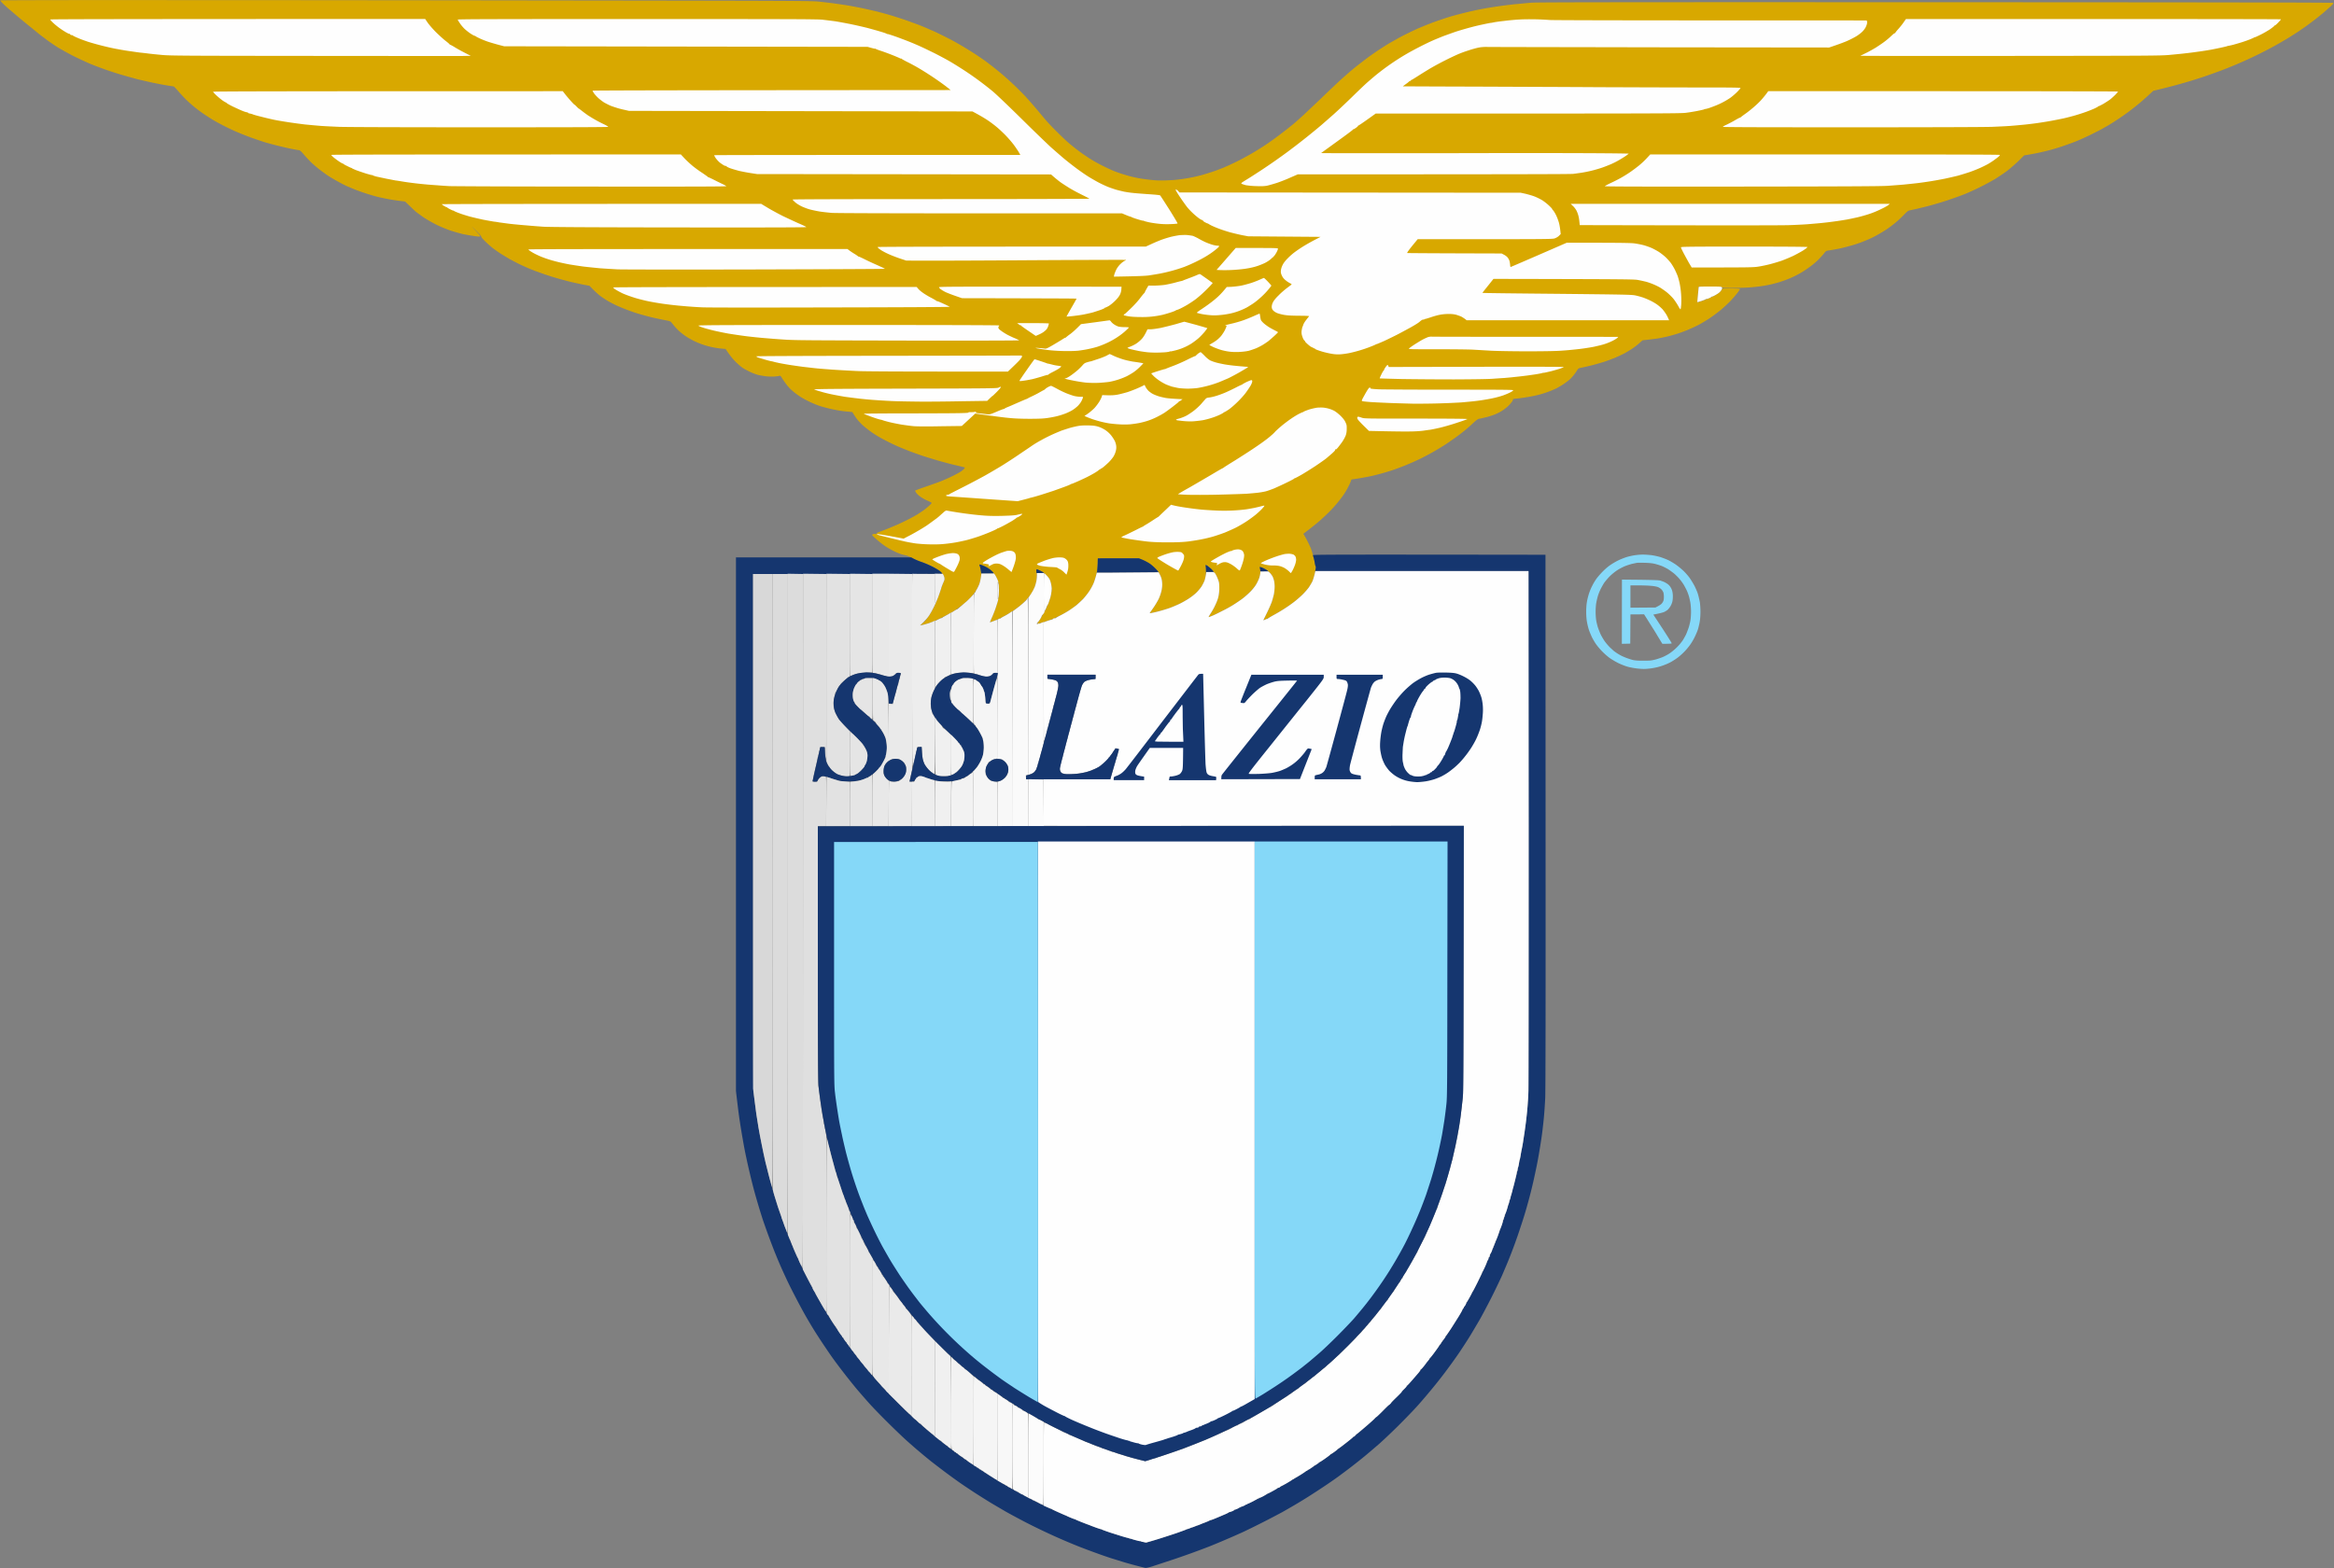 <svg xmlns="http://www.w3.org/2000/svg" width="250" height="168"><rect width="100%" height="100%" fill="#808080" stroke="none"/><style>.shp1{fill:#fefefe}.shp2{fill:#15366f}.shp3{fill:#85d8f8}.shp4{fill:#fcfcfc}.shp7{fill:#e2e2e2}.shp8{fill:#e5e5e5}.shp9{fill:#e8e8e8}.shp10{fill:#eaeaea}.shp11{fill:#ededed}.shp12{fill:#f0f0f0}.shp13{fill:#f5f5f5}.shp16{fill:#f8f8f8}.shp17{fill:#f2f2f2}.shp18{fill:#fafafa}</style><path d="M.03.04C.02.06.15.22.32.39c.18.17.51.48.76.68.24.21.56.48.71.61s.67.56 1.16.96c.5.4 1 .81 1.13.92.12.1.31.24.41.32.1.07.36.27.57.43.22.16.7.49 1.07.73.38.23 1.16.67 1.75.97.59.29 1.43.68 1.86.86.44.18 1.22.47 1.74.65s1.33.44 1.81.57c.48.14 1.14.32 1.48.41.34.08.99.23 1.45.33.47.1 1.18.24 1.6.31.41.07.77.12.79.12s.22.21.45.47c.22.26.61.68.86.93a14.3 14.3 0 0 0 2.1 1.68c.3.2.77.5 1.04.65a26 26 0 0 0 2.22 1.11c.34.15.97.4 1.4.56.44.17 1.14.4 1.56.54.42.13 1.13.32 1.58.43s1.1.26 1.46.33c.35.07.68.13.75.13.08 0 .23.13.52.47.22.26.57.63.77.83.21.2.6.53.86.74.27.21.66.49.87.64.21.14.67.42 1.02.61.35.2.78.42.95.5.16.08.6.26.96.41.37.15.97.36 1.33.47.37.12.89.27 1.17.34.29.07.82.18 1.2.25s.92.15 1.2.18l.51.06c.68.66 1 .96 1.15 1.09.16.13.56.42.89.65.34.22.96.57 1.38.78.42.2 1.08.47 1.46.6.37.12.95.28 1.27.36.32.07.83.16 1.12.2.3.05.59.08.65.08.07 0 .12-.03.12-.06 0-.04-.13-.2-.29-.37s-.41-.43-.55-.59c-.14-.15.02 0 .36.34.4.38.61.63.6.68-.02.05.15.25.45.54.26.25.61.56.78.69s.52.38.79.56c.27.17.73.45 1.02.62.3.16.76.4 1.02.53.27.13.67.31.9.41.22.1.59.24.81.33.23.08.71.25 1.07.38.37.12.94.31 1.28.4.34.1.97.27 1.4.38.44.1 1.08.24 1.43.31l.64.12c.59.62.96.94 1.2 1.12.24.17.6.41.81.53s.58.31.82.43c.24.11.7.3 1.02.43.32.12.76.28.97.35s.67.21 1.02.3c.35.1.84.23 1.1.28.25.06.74.16 1.09.23.53.1.66.14.73.24.05.06.22.26.36.44.15.17.39.43.55.56.15.13.43.35.61.47.18.13.58.36.89.52.31.15.78.34 1.05.43a9 9 0 0 0 1.93.4l.43.04c.44.67.78 1.08 1.03 1.33.25.26.61.56.79.69.18.12.54.31.79.43s.64.27.87.33c.22.05.61.12.87.15.25.03.65.04.89.02s.48-.05.53-.07c.09-.03.14.01.28.25.09.16.3.45.46.66.15.21.43.51.62.67.18.16.52.42.76.58.24.17.71.43 1.05.59.33.16.83.37 1.1.46.26.09.76.22 1.09.3.34.08.86.18 1.15.23.29.04.71.09.92.1l.38.04c.21.36.39.62.54.81.15.18.41.46.58.61a11 11 0 0 0 1.59 1.16c.28.17.82.46 1.19.64.38.19.93.45 1.23.57.29.12.81.33 1.15.46.33.12.91.33 1.27.45.37.12 1.1.34 1.63.5.54.15 1.38.38 1.87.49.49.12.92.22.95.23.05.02.05.05.01.11-.03.05-.17.18-.32.29-.14.11-.6.36-1.03.57-.42.2-.99.45-1.27.56-.28.1-.99.36-1.58.56s-1.08.39-1.09.41c-.01.03.06.14.14.26.09.12.32.33.53.46.2.13.53.31.74.39.2.09.37.18.36.21 0 .03-.11.15-.24.27s-.37.32-.52.44c-.15.11-.5.34-.76.51-.27.16-.75.43-1.08.59-.32.16-.8.39-1.07.51-.26.11-.78.33-1.15.48-.36.14-.74.29-.84.32s-.19.09-.21.13c-.03.06-.1.08-.22.07-.1-.01-.2.01-.24.05-.05.05-.05.08.01.15.04.04.27.25.51.46s.62.5.84.65c.23.15.62.38.87.5.25.13.61.28.79.34s.42.12.54.14c.11.02.43.15.71.3.28.14.7.32.94.4.24.07.74.28 1.1.46.43.21.76.41.94.57.16.14.33.33.37.44.05.1.09.26.09.35s-.03.21-.07.27c-.03.05-.15.36-.26.68-.1.33-.28.83-.4 1.12-.11.3-.3.75-.43 1-.12.25-.38.68-.56.96-.24.35-.43.57-.61.7a2 2 0 0 0-.27.22c0 .01.1.01.22-.01.12-.01.4-.09.62-.17.23-.07.51-.18.64-.23.13-.06.52-.24.87-.41.35-.18.76-.39.92-.48.15-.09.42-.25.58-.37.17-.11.51-.37.76-.56.25-.2.6-.51.76-.7.17-.18.42-.49.55-.68.13-.2.29-.51.37-.7s.17-.51.2-.72c.03-.2.04-.5.02-.67s-.07-.42-.11-.55l-.07-.24c.22.04.45.14.66.24.27.13.48.28.7.51.22.22.38.44.5.69.12.26.19.5.23.83s.04.59 0 .96c-.03.28-.1.67-.16.87-.06.19-.17.55-.26.79s-.24.62-.35.86-.19.44-.19.45c.01.01.22-.07.48-.17.25-.1.68-.3.96-.45a10.5 10.5 0 0 0 1.94-1.29c.23-.19.55-.52.72-.73s.38-.5.47-.66c.09-.15.22-.45.29-.66s.14-.55.16-.76.01-.52-.01-.68c-.03-.19-.03-.29.01-.29.02 0 .19.07.37.15.17.09.43.26.58.4.14.13.31.33.37.44a2.44 2.44 0 0 1 .28 1.08c0 .15-.03.44-.07.64s-.13.54-.21.75-.24.58-.35.82a19 19 0 0 1-.8 1.36c-.08.12-.13.21-.11.21.02.01.3-.07.62-.17.33-.1.84-.28 1.15-.41a11 11 0 0 0 2.02-1.11c.24-.17.66-.54.95-.82.3-.3.63-.69.8-.95.15-.24.35-.59.44-.77.08-.19.21-.56.28-.82s.15-.72.18-1.03c.02-.31.04-.64.03-.74v-.18l4.41-.02c.61.25.95.43 1.15.56.19.13.48.37.64.54.15.17.34.43.43.58.08.15.17.39.21.53s.07.42.07.61c0 .2-.04.53-.1.74-.05.21-.17.56-.27.77s-.32.58-.49.84c-.17.25-.35.51-.4.57s-.08.13-.07.14c.02.01.38-.06.82-.17.43-.11 1.02-.29 1.3-.39s.75-.3 1.05-.44c.29-.14.75-.4 1.02-.58.26-.17.62-.45.79-.62.17-.16.42-.46.55-.65.12-.2.28-.51.35-.69.1-.28.12-.43.12-.98 0-.36 0-.65.01-.65s.11.07.23.15.31.24.42.36c.11.11.18.2.15.2-.02 0 .01.04.08.09s.2.25.29.45c.09.19.2.48.23.63.03.16.04.51.03.82-.02.35-.07.66-.14.89-.06.2-.2.54-.31.76-.1.23-.31.59-.45.81-.14.21-.25.4-.24.42.02.01.22-.06.45-.16s.72-.34 1.08-.53c.37-.18.89-.47 1.15-.64.27-.17.67-.44.9-.61.22-.17.59-.49.82-.71.22-.23.51-.57.64-.77.13-.19.3-.54.37-.76.12-.36.14-.46.11-.8l-.03-.4c.22.07.38.14.5.2a2.44 2.44 0 0 1 .81.75c.06.11.15.33.19.48.05.15.08.47.08.7s-.04.6-.08.81c-.05.22-.15.59-.23.83-.09.24-.32.77-.52 1.17-.2.41-.37.75-.38.78-.01.02.15-.05.36-.15.2-.1.63-.33.95-.51.33-.19.84-.5 1.15-.71.31-.2.75-.52.97-.7s.58-.49.79-.7.5-.54.64-.73c.13-.2.31-.49.39-.66.07-.17.2-.58.27-.92.09-.41.12-.63.09-.69a1 1 0 0 1-.09-.3c-.02-.13-.1-.48-.18-.79s-.19-.69-.25-.84a14 14 0 0 0-.71-1.4l-.1-.15c1-.77 1.56-1.22 1.88-1.51s.78-.72 1.01-.96a14.5 14.5 0 0 0 1.42-1.71c.12-.17.33-.52.47-.79.14-.26.28-.57.31-.67.03-.11.07-.19.09-.19s.33-.05.68-.1c.35-.06.87-.15 1.15-.21.28-.05.81-.18 1.17-.28.37-.09.95-.27 1.3-.38.35-.12.98-.35 1.4-.52.43-.17 1.18-.5 1.69-.75a27 27 0 0 0 2.63-1.49c.23-.15.69-.47 1.02-.7.32-.23.79-.59 1.04-.79s.67-.57.92-.81c.34-.32.51-.44.64-.47.1-.01.41-.08.69-.15.28-.06.71-.2.97-.3.25-.1.62-.28.81-.41.2-.12.51-.36.69-.54s.36-.4.42-.5c.05-.1.08-.19.07-.21-.01-.01.18-.04.42-.06s.73-.09 1.08-.15c.35-.05.87-.16 1.15-.23a10.7 10.7 0 0 0 1.99-.71c.22-.12.57-.32.76-.45.2-.14.46-.33.59-.44.13-.1.35-.33.49-.51s.32-.42.38-.54c.12-.19.15-.21.43-.27.17-.03.66-.14 1.1-.25.43-.11 1.07-.29 1.4-.4.34-.11.87-.31 1.18-.44.3-.13.75-.34.99-.47s.62-.36.84-.51c.23-.16.56-.41.74-.58l.33-.29c.83-.09 1.3-.15 1.59-.19.28-.05.75-.14 1.04-.21.3-.07.84-.22 1.2-.34.37-.12.92-.33 1.22-.47.31-.13.76-.34 1-.47s.73-.42 1.1-.66c.36-.24.92-.66 1.25-.93.32-.27.78-.7 1.02-.95s.56-.63.72-.83c.16-.21.29-.41.3-.44 0-.05-.23-.07-.97-.07-.83 0-.97.01-.97.08 0 .04-.1.18-.23.3-.15.15-.41.32-.75.48-.29.14-.77.34-1.07.45-.31.11-.56.18-.57.17-.01-.02.01-.37.05-.79.03-.42.07-.79.07-.83 0-.05.28-.06 1.22-.06 1.05 0 1.23.01 1.25.07.02.07.19.08 1.06.08.57 0 1.4-.02 1.85-.05s1.1-.1 1.46-.16c.35-.05.82-.15 1.04-.2.23-.06.57-.15.77-.21.19-.06.58-.19.85-.3a10 10 0 0 0 1.67-.83c.18-.11.54-.36.79-.54.26-.19.64-.51.85-.72s.48-.51.61-.67c.18-.24.26-.3.41-.32.09-.01.32-.05.51-.08.18-.03.55-.1.81-.15.27-.06.77-.19 1.12-.29.36-.09.89-.27 1.2-.39s.72-.29.91-.38c.19-.08.56-.27.82-.42.25-.14.65-.38.88-.53a11.5 11.5 0 0 0 1.88-1.56c.46-.47.47-.48.79-.54.19-.04.66-.14 1.05-.24.39-.09 1.09-.27 1.56-.41.46-.13 1.21-.36 1.65-.52.45-.15 1.13-.4 1.51-.55s1.12-.49 1.66-.76c.53-.26 1.28-.67 1.66-.9.37-.24.91-.6 1.19-.81s.81-.67 1.18-1.02l.66-.65c.79-.13 1.33-.23 1.71-.32a21 21 0 0 0 2.6-.73c.38-.13.99-.35 1.35-.5.37-.15 1.02-.45 1.46-.66.43-.22.94-.47 1.12-.57s.49-.28.69-.39a29 29 0 0 0 2.24-1.49c.31-.23.84-.65 1.18-.93.33-.28.81-.7 1.04-.92l.44-.41a65 65 0 0 0 3.8-1c.43-.13 1.07-.33 1.4-.44.34-.11 1.02-.35 1.51-.53.49-.17 1.26-.47 1.71-.66a42 42 0 0 0 2.96-1.34 46 46 0 0 0 1.65-.86c.38-.21.99-.57 1.36-.79.36-.22.92-.58 1.24-.79a33 33 0 0 0 2.58-1.94c.28-.24.65-.57.82-.73.21-.2.29-.3.25-.34-.03-.04-12.06-.06-42.57-.07-34.3-.01-42.69 0-43.34.05-.45.04-1.27.12-1.82.17a48 48 0 0 0-3.06.43c-.38.07-.96.18-1.3.26-.34.07-.92.21-1.3.31-.38.09-.88.23-1.12.3s-.71.22-1.05.34c-.33.11-.82.28-1.07.38-.25.09-.67.26-.93.37s-.48.2-.48.2a37 37 0 0 0-1.98.97c-.32.18-.84.47-1.15.65-.31.19-.8.5-1.1.7-.29.19-.8.55-1.12.78-.32.24-.8.61-1.07.82s-.67.54-.89.73c-.23.2-.63.55-.9.79-.26.24-.71.66-.99.93-.28.26-.79.75-1.12 1.07-.34.32-.85.81-1.13 1.07s-.64.61-.81.77c-.17.15-.55.49-.84.75-.3.26-.91.75-1.36 1.09-.45.35-1.11.84-1.48 1.09-.36.26-1.08.72-1.6 1.03s-1.36.77-1.87 1.02c-.5.25-1.17.55-1.48.68-.3.12-.83.32-1.17.43s-.82.26-1.07.33-.75.19-1.1.26-.9.16-1.22.2c-.32.05-.96.1-1.4.11-.51.03-1.08.02-1.48-.02-.37-.03-.9-.1-1.18-.14s-.74-.13-1.03-.2a16 16 0 0 1-2.11-.67c-.23-.1-.73-.33-1.09-.51-.37-.18-.87-.46-1.12-.61-.26-.15-.7-.45-1-.65-.29-.21-.69-.5-.87-.65-.19-.15-.48-.38-.64-.52-.17-.14-.5-.45-.75-.69s-.66-.64-.9-.89c-.25-.25-.56-.58-.7-.74-.14-.15-.58-.68-.99-1.17s-1.03-1.2-1.38-1.58c-.36-.37-.91-.93-1.23-1.22-.31-.3-.77-.71-1.01-.92s-.71-.6-1.04-.86c-.34-.27-.81-.63-1.05-.8s-.64-.44-.89-.61c-.26-.17-.76-.49-1.13-.71-.36-.22-.99-.59-1.4-.81s-1.07-.55-1.47-.74c-.4-.2-.73-.35-.75-.35-.01 0-.18-.07-.37-.16s-.65-.28-1.03-.43c-.38-.14-1.06-.39-1.51-.55-.45-.15-1.17-.38-1.6-.51a49 49 0 0 0-1.43-.39c-.35-.08-1.01-.23-1.46-.33-.45-.09-1.16-.23-1.58-.3S89.72.42 89.29.36C88.85.3 88.13.22 87.68.17 86.93.09 84.62.08 61.43.05 47.44.03 27.91.01 18.03.01 8.14 0 .04.02.03.04" style="fill:#d8a800"/><path fill-rule="evenodd" d="m45.54 2.03.25.37c.14.21.52.65.84.98.33.33.8.76 1.05.96.25.19.46.37.47.4.01.02.04.05.06.05.03 0 .28.13.55.3.28.17.76.44 1.67.89l-.99.02c-.55 0-7.77 0-16.05-.01-13.71-.01-15.13-.02-16.02-.1-.53-.05-1.25-.12-1.6-.17-.36-.04-.68-.08-.72-.08s-.47-.06-.94-.13c-.48-.06-1.17-.18-1.53-.25-.37-.06-1.08-.22-1.59-.35-.5-.12-1.2-.32-1.55-.43-.35-.12-.86-.3-1.12-.42-.27-.11-.5-.23-.51-.25-.02-.03-.04-.05-.05-.04-.02.01-.08 0-.15-.02-.06-.02-.11-.06-.11-.1 0-.03-.02-.04-.04-.02s-.16-.04-.32-.13a8 8 0 0 1-.66-.42c-.21-.14-.55-.41-.75-.6-.21-.19-.36-.36-.34-.39.01-.04 6.76-.05 40.15-.06m22.65.01c16.85 0 19.25.01 19.91.07.41.05.99.12 1.29.16.29.04.99.17 1.55.28.57.11 1.43.31 1.92.43.49.13 1.17.32 1.5.42.34.1.62.2.63.23 0 .02.03.02.06.01s.47.13.98.31c.52.19 1.2.45 1.52.58s.81.34 1.07.46c.27.12.93.44 1.48.71.55.28 1.32.69 1.71.92s1.11.68 1.58.99a35 35 0 0 1 2.96 2.19c.37.31 1.73 1.61 3.04 2.9 1.3 1.29 2.73 2.66 3.16 3.06.44.39 1.06.93 1.38 1.2s.93.75 1.36 1.07 1.01.72 1.3.9.76.45 1.04.6.73.36.99.47c.27.11.69.25.95.33.25.07.64.16.86.21.23.04.6.1.82.12.22.03.98.09 1.68.14.8.05 1.3.1 1.34.14.03.03.47.71.98 1.51.5.8.9 1.47.88 1.49-.02.03-.33.06-.7.07-.38.02-.91.01-1.25-.03-.32-.03-.81-.1-1.09-.16s-.54-.13-.56-.15c-.03-.03-.07-.04-.08-.02-.02.01-.29-.06-.61-.16-.33-.1-.6-.2-.62-.22-.01-.02-.07-.04-.12-.05-.06-.01-.29-.09-.92-.36H105c-9.64 0-15.44-.02-15.89-.05-.4-.03-.99-.1-1.33-.15-.34-.06-.82-.16-1.07-.23s-.64-.22-.87-.33c-.22-.11-.53-.3-.67-.43-.15-.13-.27-.26-.27-.29s5.33-.05 15.89-.05c8.74 0 15.89-.02 15.89-.04s-.34-.2-.75-.4-1.03-.53-1.36-.73c-.34-.21-.79-.5-1-.65-.21-.16-.52-.4-.99-.82l-31.48-.04-.72-.11c-.39-.06-.95-.17-1.25-.24-.29-.08-.71-.2-.93-.28s-.39-.18-.39-.21c0-.04-.02-.05-.04-.03s-.12-.01-.22-.06-.3-.19-.45-.3a3 3 0 0 1-.44-.48c-.1-.15-.17-.28-.15-.31.01-.02 7.39-.03 32.78-.03l-.14-.25c-.07-.13-.3-.47-.5-.75s-.62-.77-.93-1.09c-.3-.31-.78-.76-1.06-.98-.28-.23-.73-.56-1-.73-.26-.17-.71-.44-1.5-.86l-36.79-.06-.48-.11c-.27-.06-.65-.15-.84-.22-.2-.06-.5-.16-.67-.23s-.45-.22-.64-.32c-.18-.11-.47-.33-.65-.49-.18-.17-.39-.4-.47-.52s-.15-.24-.15-.27 6.44-.05 38.36-.07l-.56-.44a33 33 0 0 0-2.9-1.93c-.38-.22-.93-.52-1.23-.66-.29-.15-.55-.29-.57-.33-.02-.03-.04-.04-.04-.02 0 .03-.06.01-.14-.03s-.45-.2-.83-.35-.92-.35-1.2-.44-.53-.19-.56-.21c-.03-.03-.06-.04-.08-.02-.01.01-.19-.03-.79-.2l-38.92-.06-.62-.16c-.33-.09-.85-.24-1.15-.34-.29-.1-.71-.27-.93-.38-.22-.1-.39-.2-.39-.22s-.02-.03-.05-.02c-.03.02-.23-.09-.45-.23a5.5 5.5 0 0 1-.64-.5c-.14-.13-.37-.39-.5-.59-.14-.2-.25-.38-.25-.42 0-.05 3.87-.06 19.16-.06m96.33.03c.53.01 1.19.05 1.47.07.29.03 7.95.05 33.96.05l.03.11c.02.07.01.19-.01.27s-.08.24-.13.34c-.05.11-.19.3-.31.43s-.37.33-.55.45c-.18.13-.6.35-.92.5-.32.16-.94.4-2.14.8l-18-.02c-9.9-.02-18.26-.03-18.58-.04-.41-.01-.73.02-1.02.08-.24.05-.7.18-1.02.29-.33.1-.82.28-1.1.4a33 33 0 0 0-2.83 1.43c-.35.2-.99.6-1.42.87-.43.28-.78.49-.78.47 0-.03-.02 0-.05.05s-.07.07-.1.06-.05-.01-.05.01-.16.16-.36.3c-.19.14-.35.25-.34.26 0 0 3.56.02 7.89.03 4.34.02 10.22.04 13.06.06 2.85.01 7.44.03 10.2.03 3.97 0 5.01.01 5.01.06 0 .04-.19.25-.42.48-.23.22-.56.5-.73.61a8.3 8.3 0 0 1-1.58.82c-.28.11-.61.23-.74.27-.13.03-.26.07-.31.07-.04 0-.1.02-.12.04-.03.02-.34.09-.69.16s-.94.17-1.3.21c-.59.07-2.69.08-33.19.08l-.91.65c-.49.35-.92.64-.94.63-.02 0-.04.01-.04.04s-.11.13-.24.22-.25.16-.28.15c-.02-.01-.04.01-.04.04s-.75.59-1.67 1.25c-.92.67-1.7 1.23-1.72 1.25-.03.02 6.73.02 15.02.01 8.29-.02 15.72-.01 17.93.05l-.16.13c-.09.07-.4.28-.69.45a9 9 0 0 1-1.03.54c-.28.12-.73.3-1 .39a13.7 13.7 0 0 1-2.14.53c-.27.04-.69.1-.95.13-.29.03-5.54.05-29.48.05l-.76.33c-.41.19-1.05.44-1.43.57-.37.12-.86.26-1.08.31-.31.06-.59.07-1.17.05a8 8 0 0 1-1.13-.1c-.19-.05-.4-.12-.45-.15-.08-.06-.03-.1.49-.42.32-.19 1-.63 1.52-.97s1.36-.91 1.86-1.27c.51-.36 1.2-.86 1.53-1.12.34-.25 1.02-.78 1.51-1.17s1.21-.98 1.61-1.32c.39-.34 1.01-.88 1.37-1.2.37-.33 1.23-1.14 1.92-1.81.68-.67 1.44-1.39 1.68-1.6s.66-.57.94-.8a26 26 0 0 1 3.27-2.25c.31-.18.9-.5 1.33-.72.42-.22 1.06-.53 1.42-.69.37-.16.95-.4 1.3-.53.36-.13.96-.35 1.36-.48.39-.12 1.07-.32 1.5-.43.44-.12 1.07-.26 1.41-.33.33-.07.64-.13.68-.13.05 0 .2-.03.34-.06s.63-.1 1.09-.15c.47-.06 1.2-.13 1.64-.15.43-.03 1.22-.03 1.76-.02m39.63-.03h20.07c11.03 0 20.08.01 20.09.03.01.03-.13.19-.31.37-.18.19-.33.31-.33.28 0-.02-.02-.01-.05.04s-.25.22-.49.39c-.25.16-.68.41-.96.55s-.56.27-.61.28c-.06.01-.12.03-.13.05-.02.01-.19.09-.38.17-.2.08-.59.22-.87.31s-.71.21-.95.28c-.23.06-.47.11-.53.12-.06 0-.13.02-.15.04-.03.01-.27.07-.54.13s-.79.17-1.17.24-1.01.17-1.41.22c-.39.06-1.03.14-1.42.18-.4.05-1.16.12-1.69.17-.88.08-2.34.09-15.89.1-8.21.01-15.43.01-17.17-.01l.59-.29c.32-.15.81-.43 1.09-.6.28-.18.7-.46.92-.63.23-.17.56-.45.74-.63.18-.17.35-.3.37-.28.03.02.04.01.04-.02 0-.04.15-.23.34-.44.18-.2.44-.52.56-.71zM60.28 9.77l.21.27c.11.15.39.48.62.74s.43.46.43.44c.01-.01.11.08.23.21.12.12.22.22.22.2 0-.01.15.1.34.25s.49.37.65.48c.17.11.51.32.74.45.24.14.66.36.94.49.27.13.49.26.49.29 0 .04-4.64.05-13.81.05-8.28 0-14.31-.02-15.04-.05-.67-.03-1.54-.07-1.94-.1-.39-.03-1.14-.1-1.66-.15-.52-.06-1.32-.17-1.78-.24s-1.13-.18-1.48-.25-.98-.22-1.4-.33c-.43-.1-.84-.22-.92-.25a.8.8 0 0 0-.21-.07c-.02-.01-.12-.03-.21-.05s-.17-.06-.17-.1c0-.03-.01-.04-.04-.02-.02.02-.2-.03-.39-.1-.2-.07-.66-.28-1.04-.46-.37-.17-.72-.37-.77-.42-.06-.06-.11-.09-.11-.08s-.14-.07-.32-.19a7 7 0 0 1-.68-.56c-.21-.19-.36-.37-.35-.39.02-.04 6.32-.06 37.45-.06m129.12 0h18.72c10.29 0 18.73.02 18.74.04s-.13.19-.32.38c-.19.18-.43.4-.55.49-.11.08-.42.28-.68.44-.27.15-.51.27-.53.26-.02-.02-.04 0-.04.02 0 .03-.21.14-.47.26-.26.11-.66.27-.9.35-.24.09-.71.24-1.05.34s-.91.25-1.27.33c-.37.08-.98.2-1.36.27-.37.07-1.02.17-1.42.23-.41.06-1.08.14-1.48.18-.41.04-1.07.1-1.46.13s-1.26.07-1.94.1c-.73.03-6.76.05-15.04.05-9.17 0-13.81-.01-13.81-.05 0-.03.19-.14.42-.24.23-.11.65-.33.92-.49s.5-.27.5-.26.04-.01.09-.05c.05-.05.28-.22.52-.39s.64-.49.89-.71c.26-.22.6-.55.77-.74s.41-.48.53-.64zM72.93 16.55l.41.44c.23.24.63.61.89.82.27.22.73.55 1.03.74.29.2.54.38.56.4.01.03.04.05.06.04.02 0 .23.1.46.21.23.12.65.33.93.46s.52.26.52.29c.01.04-4.25.05-14.49.04-7.97 0-14.81-.03-15.19-.05s-.96-.06-1.3-.09c-.34-.02-.77-.06-.97-.07-.19-.02-.77-.07-1.27-.13-.51-.06-1.19-.15-1.51-.21-.32-.05-.62-.1-.66-.1s-.47-.09-.95-.18c-.47-.1-1-.21-1.17-.25-.17-.05-.33-.1-.36-.13-.02-.02-.06-.03-.07-.02-.02.01-.33-.07-.69-.18-.37-.12-.84-.28-1.05-.36-.21-.09-.39-.17-.41-.19-.01-.02-.06-.04-.1-.05s-.24-.1-.43-.2c-.2-.09-.38-.2-.4-.23-.02-.04-.03-.05-.03-.02 0 .02-.14-.05-.3-.15s-.45-.31-.64-.46-.33-.3-.31-.32c.02-.04 6.31-.05 37.44-.05m103.83 0h18.71c12.43 0 18.72.01 18.74.05.01.02-.05.11-.14.19s-.32.24-.5.38c-.18.13-.48.32-.66.42s-.56.29-.83.41-.79.33-1.15.45-.91.29-1.24.38c-.32.08-.93.22-1.35.31a39 39 0 0 1-2.96.48c-.33.04-1.01.11-1.5.16-.49.04-1.26.1-1.71.13-.59.05-5 .07-15.55.08-10.49.01-14.73 0-14.72-.04.01-.03.27-.17.58-.32.31-.14.77-.37 1.02-.51.25-.13.71-.41 1.02-.62.3-.2.77-.55 1.04-.77s.65-.58.84-.79zm-50.81 3.75c.01.04.04.05.07.04.03-.02.11.04.31.28l36.55.03.51.11c.28.07.71.19.95.28s.6.27.81.39c.21.13.55.39.76.59.2.19.36.36.34.37-.01 0 .03.07.1.14s.22.31.33.54c.12.24.25.61.31.83.06.23.12.58.18 1.18l-.18.18c-.1.11-.3.22-.46.28-.27.09-.57.09-14.68.09l-.6.73c-.36.45-.56.73-.52.75.03.01 2.32.03 10.11.05l.27.14c.15.08.32.21.39.31.07.09.15.24.18.34s.06.29.07.42.03.24.05.24 1.38-.58 6.01-2.6h3.43c2.74.01 3.53.02 3.91.08.27.04.67.12.9.18.22.06.59.19.81.28.23.1.58.29.79.42s.54.39.74.57c.19.18.45.47.58.64.12.17.31.48.42.7s.26.56.33.76c.06.2.16.55.2.77a9.3 9.3 0 0 1 .16 2.21c-.02.29-.05.52-.08.52s-.14-.16-.25-.37c-.11-.2-.33-.54-.5-.75s-.49-.52-.71-.7a9 9 0 0 0-.71-.5c-.17-.1-.49-.26-.71-.35-.23-.1-.58-.22-.79-.28-.21-.05-.6-.14-.87-.19-.44-.08-1.12-.09-15.49-.12l-.59.74c-.33.41-.6.75-.59.76.01.02 3.6.06 8 .1 7.52.08 8.01.09 8.41.18.24.05.59.15.77.21s.54.21.79.33.61.33.79.47c.18.13.42.35.53.47.11.13.27.35.36.49s.2.35.34.68h-21.69l-.16-.13c-.1-.07-.28-.19-.41-.26a6 6 0 0 0-.56-.2c-.21-.05-.51-.09-.83-.08-.28 0-.7.04-.92.09-.23.04-.65.16-.94.26-.3.1-.59.19-.65.19s-.1.03-.08.06.01.03-.03.01c-.03-.02-.11-.01-.18.02-.06.03-.19.13-.29.22s-.46.32-.82.52c-.35.2-.99.54-1.42.77-.44.23-1.13.56-1.53.75-.41.18-.78.34-.82.34-.04.01-.09.03-.1.04-.02.02-.27.13-.56.24a14.7 14.7 0 0 1-2.22.67c-.28.06-.72.12-.97.14-.34.02-.61.01-1-.06-.29-.05-.78-.16-1.08-.26-.3-.09-.58-.2-.62-.23a.26.26 0 0 0-.14-.09c-.04 0-.08-.03-.1-.05a.3.3 0 0 0-.1-.05 1 1 0 0 1-.25-.14c-.1-.08-.27-.22-.37-.32-.11-.1-.18-.2-.17-.22.02-.02 0-.04-.03-.04-.02 0-.09-.09-.15-.2-.05-.11-.12-.31-.15-.43a1.3 1.3 0 0 1 0-.55c.03-.18.07-.33.09-.35.02-.01.04-.07.05-.12.01-.06.07-.18.13-.28.05-.1.19-.28.29-.41s.2-.25.22-.28c.01-.03-.37-.05-1.11-.05-.84-.01-1.25-.03-1.61-.1-.27-.05-.6-.14-.73-.2-.14-.06-.32-.18-.4-.27a.53.53 0 0 1-.15-.4c0-.14.05-.32.14-.49.08-.17.31-.45.6-.73.25-.26.66-.61.9-.79s.45-.34.48-.36-.03-.08-.15-.14a2.5 2.5 0 0 1-.47-.31c-.19-.15-.31-.29-.41-.5-.11-.24-.13-.34-.11-.57.02-.18.09-.4.2-.61.11-.22.32-.48.59-.74.22-.23.6-.55.84-.71.23-.17.67-.46.96-.63.3-.18.79-.46 1.66-.9l-7.75-.06-.69-.13c-.38-.08-.96-.22-1.3-.31-.34-.1-.84-.26-1.12-.37-.28-.1-.65-.26-.82-.34-.17-.09-.32-.17-.33-.19-.02-.01-.06-.04-.1-.04-.05-.01-.18-.08-.3-.14-.12-.07-.21-.16-.21-.19 0-.04-.02-.05-.04-.03s-.18-.06-.35-.18c-.16-.11-.47-.37-.68-.57a7 7 0 0 1-.62-.66c-.13-.17-.46-.63-.73-1.03s-.49-.77-.49-.81c0-.05.02-.06.03-.03m-44.42 1.54.73.44c.4.24 1.14.64 1.64.89.51.24 1.27.6 1.69.78s.77.35.77.38c.01.04-4.18.05-13.69.04-9.76-.01-13.94-.04-14.51-.08-.43-.03-1.22-.09-1.76-.14-.53-.04-1.35-.12-1.81-.17-.46-.06-.97-.13-1.12-.15-.15-.03-.4-.07-.54-.08-.14-.02-.64-.11-1.12-.2-.48-.1-1.15-.26-1.5-.35-.35-.1-.87-.26-1.15-.37-.28-.1-.53-.21-.55-.25-.02-.03-.04-.04-.04-.01 0 .02-.14-.04-.32-.13-.17-.08-.33-.18-.35-.21s-.04-.04-.04-.02-.12-.04-.27-.13a2 2 0 0 1-.28-.2c-.01-.02 7.68-.04 34.22-.04m86.71 0h34.18l-.15.13c-.08.07-.45.28-.82.45-.36.18-.92.41-1.25.51-.32.11-.86.26-1.19.34-.34.08-.87.19-1.18.25-.31.05-.89.15-1.3.2-.41.06-1.08.14-1.5.18-.43.04-1.1.1-1.51.13s-1.23.07-1.84.09c-.6.03-5.9.04-22.47 0l-.04-.39c-.02-.21-.07-.51-.12-.67-.04-.15-.13-.38-.2-.51-.06-.12-.22-.34-.36-.47zm-41.12 3.34c.22.02.51.06.64.09.12.04.37.16.56.26.18.11.51.28.74.39.22.1.57.23.76.29.2.06.44.11.55.11s.2.02.22.05c.01.03-.13.18-.32.33-.19.16-.55.43-.81.59-.25.17-.81.49-1.25.7-.43.22-1.05.49-1.37.61a17.6 17.6 0 0 1-2.53.7c-.36.07-.93.16-1.25.21-.38.05-1.15.09-3.75.13l.03-.17c.02-.09.11-.33.2-.53.11-.23.27-.45.46-.64.15-.15.36-.31.45-.35s.16-.09.16-.1c0-.02-4.6 0-10.21.03-5.62.04-10.92.06-13.33.04l-.78-.26c-.43-.15-.99-.37-1.25-.5-.26-.12-.61-.31-.77-.43-.16-.11-.28-.23-.26-.26.01-.03 4.85-.05 28.72-.05l.59-.27c.32-.15.84-.37 1.14-.48.31-.11.77-.25 1.02-.31.26-.06.64-.13.85-.16.21-.02.56-.03.79-.02m59.69 1.24c4.46 0 6.77.02 6.79.05.01.03-.18.18-.42.34-.25.16-.75.43-1.11.61-.37.17-.94.41-1.28.53-.34.11-.89.28-1.22.36-.34.09-.87.2-1.19.25-.53.09-.85.1-7.18.1l-.32-.54c-.17-.31-.43-.78-.57-1.05s-.26-.53-.26-.57c0-.07.79-.08 6.76-.08m-54.45.15h2.26c1.98 0 2.27.01 2.27.08 0 .04-.06.2-.13.34-.08.15-.2.35-.29.44-.08.09-.14.16-.14.15-.01-.01-.1.08-.22.19s-.41.3-.65.42c-.24.11-.63.27-.87.34-.24.08-.68.18-.99.23-.31.06-.99.13-1.51.16s-1.13.04-1.78 0zm-41.59.11.19.14c.1.08.35.25.55.37.19.11.37.24.39.27s.04.04.04.02.27.1.6.26c.33.17.97.47 1.41.66.45.2.83.38.83.4.01.02-6.2.05-13.8.07s-14.26.01-14.81-.01c-.54-.03-1.42-.08-1.94-.12-.51-.05-1.3-.13-1.73-.18-.43-.06-1.11-.16-1.51-.23-.39-.07-.94-.19-1.22-.26s-.7-.18-.94-.26c-.24-.07-.68-.23-.97-.35-.3-.13-.71-.33-.91-.46-.2-.12-.36-.24-.34-.27.02-.04 5.77-.05 34.16-.05m37.77 2.69c.03.01.35.23 1.36.95l-.25.28c-.14.15-.46.48-.73.73-.26.25-.65.58-.86.74s-.58.4-.82.55c-.23.14-.6.34-.81.44s-.4.17-.42.16c-.02-.02-.04 0-.04.02 0 .03-.25.13-.55.23s-.69.21-.85.25a9.6 9.6 0 0 1-2.33.25c-.56 0-1.07-.03-1.37-.08-.27-.05-.5-.1-.51-.12-.02-.01.06-.1.18-.18.11-.09.45-.41.76-.72s.7-.75.86-.98c.17-.22.34-.43.39-.47.04-.03.07-.08.07-.1s.08-.19.39-.72h.63c.34 0 .85-.04 1.13-.08.28-.05.77-.15 1.1-.24.32-.09.62-.16.66-.17.04 0 .13-.03.2-.06.07-.04.36-.14.64-.25.28-.1.65-.25.82-.32.16-.08.32-.13.35-.11m6.84.41c.03 0 .22.18.43.4.2.21.37.41.37.43a8 8 0 0 1-1.19 1.3c-.23.21-.58.49-.78.62s-.48.31-.64.4a7 7 0 0 1-1.61.62c-.31.08-.85.17-1.22.2-.49.05-.81.05-1.22.01-.31-.03-.73-.09-.92-.14-.2-.04-.38-.09-.4-.11s.17-.17.43-.34.7-.47.97-.68c.28-.2.69-.54.92-.76s.52-.53.88-.98l.51-.02c.28-.02.75-.07 1.05-.13.29-.06.76-.19 1.05-.28.28-.09.69-.25.91-.35.23-.1.43-.19.46-.19m-15.25.94-.02.27c0 .16-.06.39-.14.56-.09.19-.27.42-.53.68-.21.21-.52.46-.69.56-.17.09-.33.17-.37.17-.03 0-.06.02-.06.04s-.18.11-.4.19-.6.2-.85.28c-.26.07-.72.17-1.02.23-.31.06-.85.13-1.19.17-.34.03-.62.06-.62.05-.01-.01.24-.44.53-.96.3-.51.54-.95.54-.96 0-.02-2.76-.03-12.27-.05l-.69-.24c-.38-.13-.84-.31-1.02-.39a4 4 0 0 1-.54-.31c-.11-.08-.21-.19-.21-.23-.01-.07.94-.08 19.55-.06m63.04-.02c1.11 0 1.22.01 1.27.09q.045.09-.03.24c-.04.08-.15.22-.24.3-.1.09-.32.23-.49.32s-.31.15-.31.13-.02-.01-.04.02-.16.11-.31.17c-.14.05-.27.09-.27.06 0-.02-.01-.01-.03.02s-.24.12-.48.2c-.23.07-.43.13-.44.12 0-.01.03-.36.07-.78s.08-.79.08-.83c0-.05.29-.06 1.22-.06m-84.98.05.16.19c.08.1.32.31.53.45.21.15.61.39.89.53.28.15.53.3.55.33s.04.03.04.01.3.1.67.27.68.32.69.34c.01.03-5.72.06-12.73.07-7.07.02-13.19.02-13.76-.01-.56-.02-1.54-.09-2.17-.15-.63-.05-1.55-.16-2.04-.23s-1.26-.2-1.71-.3-1.13-.27-1.5-.4c-.38-.12-.89-.31-1.13-.42-.23-.11-.56-.29-.72-.39s-.28-.21-.27-.24c.02-.03 5.5-.05 32.5-.05m36.72 2.85c.02 0 .05.13.07.29s.06.35.09.42c.04.07.18.23.32.35s.42.33.63.45.49.27.63.34c.13.06.24.13.24.15s-.18.2-.4.4-.52.46-.67.58c-.16.11-.42.29-.59.39s-.48.26-.69.35c-.21.08-.55.2-.76.26-.25.06-.63.11-1.05.13s-.83 0-1.1-.04c-.24-.03-.62-.11-.85-.18s-.61-.21-.83-.31c-.23-.11-.41-.21-.41-.22s.11-.08.24-.16c.14-.07.37-.22.53-.34.15-.11.38-.33.5-.48s.3-.43.4-.62c.09-.2.17-.39.17-.42 0-.04-.04-.07-.09-.07-.04 0-.07-.01-.06-.02s.3-.08.63-.16c.34-.07.9-.23 1.25-.35s.89-.34 1.2-.48.58-.25.6-.26m-16.06.72c.03 0 .1.06.16.14.05.08.2.22.33.3.12.09.32.18.43.22s.42.07.68.07.47.02.47.04-.17.19-.37.37c-.2.19-.59.49-.86.66-.26.18-.72.44-1.02.58-.29.14-.73.32-.97.4-.23.09-.71.21-1.04.28-.34.08-.88.16-1.2.2-.38.03-.97.05-1.66.03-.74-.02-1.35-.07-1.96-.16-.49-.07-.91-.15-.92-.17-.02-.01.16-.01.38.01.23.02.49.04.6.06.17.02.27-.02.92-.4.4-.24.86-.51 1.02-.62.16-.1.29-.17.29-.15s.02.02.04-.02c.02-.03.23-.2.47-.37.24-.18.6-.49 1.15-1.06l1.51-.2c.82-.11 1.52-.21 1.55-.21m8 .15c.02 0 .58.15 1.25.33.67.19 1.22.35 1.22.36.01.01-.13.19-.3.41-.18.21-.48.53-.68.7-.19.16-.52.41-.71.53a5.9 5.9 0 0 1-1.72.74c-.28.07-.52.12-.55.11-.03-.02-.06-.01-.07.01s-.22.06-.45.08-.7.04-1.04.04-.82-.02-1.07-.06c-.25-.03-.67-.09-.92-.15-.25-.05-.59-.13-.75-.17-.16-.05-.29-.1-.29-.12-.01-.02.12-.08.26-.13.15-.05.42-.18.6-.29.19-.11.47-.34.64-.52.19-.2.36-.46.64-1.06h.34c.19 0 .68-.07 1.09-.15.4-.09 1.13-.27 1.6-.4.48-.14.89-.26.91-.26m-17.9.15h1.7c.93 0 1.7.02 1.7.04s-.03.13-.06.24-.11.28-.18.37-.24.24-.39.34-.38.22-.78.38l-.79-.54c-.43-.29-.79-.55-.8-.58s-.03-.04-.05-.03c-.02.02-.11-.03-.19-.1zm-18.06.2c10.68 0 16.11.02 16.13.05.01.03 0 .07-.03.08s-.05.08-.05.15c0 .1.07.18.32.36.17.13.51.34.75.46s.58.28.77.35c.18.08.35.16.38.19s-4.36.04-11.97.03c-10.63-.02-12.15-.03-13.24-.11-.67-.04-1.62-.12-2.11-.16s-1.36-.13-1.92-.2-1.42-.2-1.91-.28c-.49-.09-1.23-.24-1.63-.34-.41-.1-.92-.24-1.15-.32-.22-.07-.41-.16-.42-.19-.02-.06 3.22-.07 16.08-.07m62.48 1.25c.1.01 4.63.02 19.97.02l-.1.11c-.06.06-.27.19-.48.3-.22.11-.59.27-.85.35-.25.09-.8.22-1.22.31-.42.08-1.18.2-1.68.25-.51.06-1.36.14-1.89.17-.58.04-2.01.06-3.55.06-1.42 0-3.13-.03-3.8-.06-.67-.04-1.52-.09-1.89-.11-.36-.03-2.1-.05-3.85-.05-2.95 0-3.18 0-3.11-.08.04-.05.29-.23.56-.41.27-.17.67-.42.89-.54.23-.12.5-.24.61-.28.12-.03.29-.05.39-.04m-24.77 1.66c.03 0 .21.17.41.37.2.22.46.43.61.51.14.07.42.17.64.23.21.06.64.15.96.21.33.05.82.12 1.1.14.28.03.71.07 1.38.12l-.13.1c-.07.05-.45.27-.84.5-.39.22-.92.5-1.17.62-.26.11-.72.31-1.02.43a12 12 0 0 1-2.25.61c-.28.04-.76.07-1.07.07s-.77-.03-1.02-.07c-.25-.05-.57-.12-.72-.16-.14-.05-.39-.14-.56-.21-.16-.07-.49-.25-.71-.4-.23-.15-.52-.38-.66-.53-.14-.14-.25-.26-.23-.27.01-.01.33-.12.71-.24s.72-.22.77-.22c.04-.01.08-.02.1-.04.01-.01.32-.13.69-.27.36-.13 1.06-.43 1.54-.67s.9-.43.92-.42c.02 0 .05-.02.06-.05.02-.03.12-.12.23-.21.11-.08.23-.15.26-.15m-9.74.2c.01 0 .21.09.44.2s.69.28 1.02.38.88.22 1.22.26c.35.05.7.1.93.16l-.33.34c-.18.19-.49.45-.69.59-.19.13-.54.34-.76.45a7.7 7.7 0 0 1-1.85.6c-.25.04-.79.09-1.21.11-.46.02-1 0-1.35-.03-.33-.04-.94-.13-1.36-.22-.42-.08-.8-.17-.84-.2-.06-.03-.04-.04.07-.04.08-.01.29-.12.56-.31.23-.16.56-.42.73-.57s.4-.38.51-.51c.16-.19.26-.26.48-.32.15-.05.33-.09.38-.1.06-.01.14-.03.18-.05.04-.01.33-.11.64-.21s.71-.26.89-.35c.18-.1.34-.18.34-.18m-9.54.16c.07 0 .13.01.14.04.02.03.01.1-.02.15-.03.06-.16.23-.29.37-.14.15-.46.47-1.19 1.16h-7.39c-4.09 0-7.93-.02-8.61-.05-.67-.03-1.75-.09-2.39-.13-.65-.04-1.53-.11-1.97-.15-.43-.04-1.16-.13-1.61-.18-.44-.06-1.16-.16-1.58-.23s-.92-.16-1.12-.21c-.2-.04-.39-.09-.43-.1a1 1 0 0 0-.21-.05c-.07-.01-.4-.09-.74-.19-.33-.1-.67-.2-.75-.23s-.14-.08-.14-.11 4.74-.05 14.09-.06c7.76-.01 14.15-.02 14.21-.03m1.49.4c.02 0 .31.09.64.2.34.11.65.22.69.24.04.01.13.04.18.04.06.01.24.06.41.1.17.05.45.1.63.12.17.02.31.05.31.07s-.09.11-.21.2-.43.26-.68.39c-.25.12-.46.25-.47.27-.01.03-.05.05-.1.05s-.34.08-.64.18c-.3.09-.76.22-1.01.28-.25.05-.66.13-.92.16-.33.05-.45.05-.44.01 0-.03.36-.57.8-1.19.43-.62.8-1.12.81-1.12m37.81.61c.03 0 .07.05.13.22l9.37-.02c5.48-.02 9.37 0 9.37.02-.01.03-.18.1-.37.17-.2.07-.64.19-.97.28-.34.08-.68.16-.77.17a.7.7 0 0 0-.23.04c-.04.02-.29.06-.56.11-.26.04-.74.11-1.04.15-.31.04-.9.11-1.31.15-.4.05-.92.09-1.14.11-.23.01-.77.05-1.2.08-.49.04-2.08.06-4.13.07-1.84 0-4.38-.02-5.64-.04-1.27-.03-2.32-.06-2.34-.07s.06-.2.17-.42c.11-.23.22-.41.24-.41s.04-.03.04-.06c0-.04.08-.18.17-.31s.19-.24.21-.24m-14.58 1.63c.07 0 .09.04.09.14 0 .07-.08.29-.19.47s-.33.51-.5.74c-.16.22-.55.66-.86.96-.31.31-.75.69-.97.84-.23.15-.44.28-.47.28-.04 0-.07.02-.07.04s-.19.13-.42.24-.64.27-.92.35c-.27.09-.7.2-.94.24-.25.04-.69.09-.98.11-.3.02-.78 0-1.08-.03-.29-.03-.58-.07-.65-.08-.06-.02-.11-.04-.11-.06 0-.03.15-.08.34-.13s.5-.17.68-.26c.18-.08.56-.33.84-.54s.66-.56.84-.77.38-.44.45-.51c.08-.11.17-.14.4-.17.17-.02.49-.09.71-.16.22-.06.66-.22.97-.35s.85-.39 1.2-.57.63-.31.62-.29c0 .02.01.02.03-.02.02-.03.23-.15.47-.27.24-.11.47-.2.52-.2m-11.45.51c.01 0 .06.09.11.21.06.12.21.32.33.44.13.11.34.27.48.33.13.07.39.17.57.23s.54.14.79.19c.26.04.76.09 1.79.13l-.15.12c-.09.07-.18.11-.2.1q-.03-.015-.03.03c0 .045-.29.26-.63.53-.34.26-.76.57-.93.68s-.51.3-.77.43c-.25.13-.65.3-.89.38-.24.09-.66.2-.93.26s-.76.13-1.07.16c-.34.03-.85.03-1.24 0-.36-.02-.82-.07-1.02-.1s-.59-.11-.87-.18-.67-.19-.86-.25c-.2-.07-.48-.17-.91-.36l.35-.24c.19-.13.51-.4.7-.59.19-.2.44-.54.57-.76s.24-.45.28-.65l.6.02c.42.01.74-.01 1.06-.07.25-.05.71-.17 1.02-.26.31-.1.83-.3 1.15-.44s.61-.28.63-.3c.03-.02.06-.04.07-.04m-10 .1c.03 0 .31.14.61.3.3.17.78.4 1.06.51s.65.24.82.28c.16.04.45.08.62.08.31 0 .32 0 .29.11-.02.07-.09.23-.16.37s-.25.37-.39.51c-.15.14-.4.34-.57.44-.17.11-.49.26-.71.35-.23.09-.62.22-.87.28-.25.07-.73.16-1.07.21-.46.07-.95.09-1.94.09-.89 0-1.61-.03-2.19-.09-.48-.04-1.49-.17-3.63-.47l-1.44 1.33-2.29.03c-1.39.03-2.52.02-2.87-.01-.33-.03-.91-.11-1.3-.17-.4-.07-1.01-.19-1.36-.28s-.66-.18-.68-.2a.5.5 0 0 0-.13-.03c-.04-.01-.22-.05-.38-.1-.17-.05-.56-.18-.87-.3-.31-.11-.59-.22-.61-.25-.03-.02 2.45-.04 5.76-.04 4.65-.01 5.78-.02 5.41-.13h.33c.18 0 .38-.02.43-.05.09-.04.1-.03.07.04-.04.08.02.1.48.15.29.03.63.07.76.09.2.03.3.01.94-.26.39-.17.75-.31.8-.31.05-.01.09-.02.09-.04 0-.01.13-.08.29-.15.17-.06.68-.29 1.14-.49s.88-.38.92-.39c.04 0 .09-.03.1-.04.02-.02.24-.14.51-.26.27-.13.65-.32.84-.44.2-.11.38-.21.41-.22s.11-.07.18-.14c.07-.06.22-.16.33-.21.11-.06.23-.1.27-.1m-5.43.1c.02 0 .03.03.03.06 0 .04-.19.26-.43.5s-.43.42-.43.41c0-.02-.14.1-.59.54l-2.73.04c-1.5.03-3.53.05-4.52.04-.98-.01-2.31-.03-2.95-.06-.65-.03-1.6-.09-2.12-.13s-1.24-.11-1.61-.16c-.36-.04-.96-.12-1.33-.17-.36-.06-.95-.17-1.3-.24s-.9-.2-1.22-.3c-.32-.09-.66-.2-.74-.23-.13-.06 1.43-.08 9.72-.1 9.19-.02 9.88-.03 10.02-.11.09-.05.17-.09.2-.09m39.58.08c.03.01.05.06.05.09 0 .04.24.07.85.1.47.02 3.91.04 7.65.04 5.41 0 6.8.01 6.8.06 0 .03-.14.14-.32.23-.17.09-.48.22-.67.29-.2.08-.59.19-.87.26s-.77.17-1.1.22c-.32.06-.89.14-1.27.18s-1 .1-1.38.13a78 78 0 0 1-5.2.13c-.75-.02-1.92-.05-2.61-.08-.68-.03-1.56-.07-1.95-.1-.38-.03-.75-.07-.8-.09-.09-.04-.08-.08.21-.6.17-.31.36-.63.43-.72.07-.1.16-.16.18-.14m-5.03 2.15c.14.01.39.05.56.1.17.04.44.14.61.23.18.09.48.33.7.54.27.27.44.48.53.69.13.26.15.37.14.72 0 .28-.03.49-.11.71-.06.17-.24.49-.39.71-.16.22-.38.51-.49.64-.12.12-.19.19-.17.15.03-.05.03-.06-.02-.04-.03.02-.06.07-.06.1 0 .04-.14.19-.32.35-.17.15-.46.4-.64.55-.19.15-.73.53-1.21.85-.48.31-1.14.73-1.48.92-.33.19-.64.35-.67.35-.04 0-.07.02-.07.04s-.37.22-.83.44c-.45.22-1.06.5-1.34.62-.28.11-.67.25-.86.3-.2.05-.58.12-.85.15-.26.03-.8.08-1.19.11-.4.02-1.77.07-3.07.1-1.29.03-2.78.03-3.32.01s-.99-.05-.98-.06c0-.02.54-.34 1.21-.71.66-.38 1.72-1 2.35-1.37.64-.38 1.17-.69 1.2-.69.03-.01.08-.04.13-.08.04-.04.58-.38 1.2-.76.62-.39 1.48-.94 1.91-1.23.44-.29 1-.68 1.25-.87.26-.19.59-.45.74-.59.16-.13.33-.3.39-.37.05-.07.35-.34.66-.61.31-.26.8-.63 1.1-.83.29-.2.69-.44.88-.53s.34-.16.34-.15c0 .02.03 0 .07-.03.03-.04.29-.14.57-.24.28-.09.68-.18.89-.21.21-.02.5-.02.64-.01m3.77.98c.05 0 .21.04.37.1.29.1.42.1 5.83.1 3.49 0 5.52.02 5.49.05s-.53.21-1.12.4c-.59.2-1.43.44-1.87.54-.43.1-.89.19-1.02.21-.12.01-.46.06-.74.1s-.92.08-1.43.08c-.5.01-1.69 0-4.36-.06l-.55-.54c-.31-.3-.59-.61-.64-.69a.35.35 0 0 1-.06-.22c.01-.04.06-.07.1-.07m-28.9.93c.57.02.76.04 1.1.15.25.08.54.23.76.38s.46.38.61.58c.14.18.3.44.37.58.06.14.13.37.14.51.02.16.01.36-.05.56-.04.17-.15.43-.24.57-.09.15-.32.43-.52.63-.2.19-.47.43-.6.53s-.24.16-.24.14-.03 0-.05.05c-.03.05-.08.08-.1.06-.03-.01-.06 0-.06.03s-.19.16-.42.3-.62.35-.88.48c-.25.12-.7.33-.99.46-.3.13-.57.24-.61.25-.05.01-.09.02-.11.04-.01.02-.26.13-.56.24-.29.11-.88.32-1.3.47-.42.14-1.11.36-1.53.49s-.81.23-.87.24c-.05.01-.12.03-.15.04-.03.02-.33.1-1.27.34l-3.58-.25c-1.96-.14-3.69-.26-3.84-.27-.14-.02-.26-.05-.26-.08s.05-.06.12-.08c.07-.01.15-.03.17-.03.02-.01.06-.03.09-.05.03-.03.68-.36 1.45-.75s1.83-.95 2.35-1.24 1.31-.76 1.76-1.03c.45-.28 1.26-.8 1.8-1.17s1.19-.8 1.43-.97.72-.46 1.06-.64c.33-.19.86-.45 1.17-.59s.76-.33.99-.42c.24-.08.64-.21.9-.29.25-.07.64-.16.86-.2.27-.05.66-.07 1.1-.06m8.85 8.5.36.09c.2.05.75.15 1.23.22.47.07 1.23.17 1.68.21s1.27.09 1.84.11a18.5 18.5 0 0 0 2.95-.14c.2-.03.58-.1.85-.15.26-.06.61-.14.76-.18.16-.05.3-.07.33-.06.02.01-.07.14-.21.29-.13.15-.45.45-.7.66-.26.21-.72.55-1.03.75-.3.2-.8.49-1.09.64-.3.15-.84.39-1.2.54-.37.14-.95.34-1.3.44s-.93.24-1.28.3c-.35.07-.97.17-1.38.22-.54.06-1.11.09-2.16.09-1 0-1.67-.03-2.22-.09-.44-.05-1.22-.16-1.74-.24-.52-.09-.96-.18-.99-.2-.03-.03.1-.11.33-.21.21-.09.73-.35 1.16-.56.43-.22.78-.39.78-.38 0 .02.03 0 .06-.04.04-.03.21-.14.37-.23.17-.1.5-.31.74-.47s.45-.29.47-.29c.02-.01.1-.08.18-.16s.38-.37.68-.65zm-24.05.62a42 42 0 0 0 2.47.38c.45.06 1.16.13 1.58.16.47.04 1.23.05 1.94.03.77-.02 1.3-.05 1.53-.1.2-.05.41-.1.48-.11.06-.02.11 0 .11.02 0 .03-.12.13-.27.22-.14.09-.28.16-.3.15-.02 0-.04.01-.04.03s-.19.15-.42.3c-.23.14-.69.4-1.02.57s-.6.29-.6.27-.02-.01-.04.03c-.02.03-.37.2-.78.37s-1.01.4-1.35.51-.83.26-1.1.33-.79.18-1.17.25-1 .15-1.38.18c-.43.04-1.02.05-1.58.03-.49-.01-1.12-.06-1.4-.1s-.78-.13-1.1-.2-1.06-.25-1.63-.39c-.58-.14-1.12-.28-1.22-.31-.09-.03-.16-.06-.16-.09 0-.02.36.03.8.1.44.08 1.09.19 2.06.38l.44-.23c.25-.12.72-.38 1.06-.58.34-.19.75-.45.92-.56s.48-.34.7-.5.39-.29.39-.28c-.01.01.12-.1.29-.24.16-.15.39-.35.5-.45.12-.11.25-.18.29-.17m31.2 4.16c.11-.01.28.03.38.08.13.07.2.15.25.31.07.18.07.27.02.56-.03.18-.13.53-.22.77-.08.24-.18.47-.2.51-.04.06-.11.02-.37-.22-.18-.16-.48-.37-.68-.47-.25-.13-.42-.18-.59-.17-.16 0-.32.05-.54.17-.18.1-.32.17-.32.16 0-.02.02-.07.05-.13.04-.1.02-.11-.31-.15-.2-.03-.36-.08-.36-.11 0-.02.22-.17.48-.32s.65-.37.88-.48c.22-.12.5-.24.62-.28.12-.05.22-.07.22-.05s.02.02.05-.02c.02-.03.13-.07.24-.1.1-.03.28-.06.4-.06m-24.44.15c.17 0 .31.03.42.1.12.07.18.16.22.31.03.13.04.33.02.47s-.1.43-.17.64-.16.47-.29.76l-.36-.3c-.19-.17-.49-.37-.66-.46-.23-.12-.37-.15-.59-.15-.21 0-.34.04-.54.15-.15.09-.29.14-.31.13s-.01-.06.03-.1c.05-.07.02-.09-.2-.13-.14-.03-.3-.05-.35-.05-.06 0-.1-.03-.09-.07.01-.03.2-.17.42-.3.23-.14.63-.36.89-.49.27-.14.64-.3.82-.35.18-.06.36-.12.41-.13.04-.02.19-.03.33-.03m18.08.12c.31.02.35.03.48.19.14.15.15.19.12.45-.02.19-.11.43-.3.81-.15.29-.29.54-.32.55s-.55-.28-1.15-.63c-.6-.36-1.09-.68-1.09-.71s.07-.08.15-.12.36-.15.61-.24.62-.2.82-.24c.2-.05.49-.07.68-.06m-24.14.13c.15 0 .34.03.43.07q.165.06.24.24c.05.11.06.25.04.4-.02.13-.14.44-.27.69-.12.25-.26.5-.3.56-.07.1-.09.09-.79-.33-.4-.24-.72-.45-.72-.46s-.02-.03-.06-.03c-.03 0-.22-.1-.42-.22s-.36-.23-.37-.24.05-.05.13-.09c.07-.04.36-.15.62-.25.27-.1.65-.22.84-.26.2-.04.48-.08.63-.08m36.06.07c.14.01.32.05.41.09.08.05.18.14.21.21.04.08.07.23.07.34s-.05.35-.11.52c-.06.18-.18.45-.27.62-.09.16-.17.29-.18.29-.02 0-.1-.07-.18-.16-.09-.09-.28-.24-.42-.33-.15-.1-.4-.21-.57-.25-.17-.05-.47-.08-.72-.07-.3 0-.58-.03-.88-.1-.25-.06-.45-.13-.45-.15s.26-.16.57-.3c.32-.14.84-.34 1.15-.44.32-.11.7-.21.84-.24.15-.02.39-.04.53-.03" class="shp1"/><path d="M140.63 59.5c.02.05.07.22.11.37s.08.38.1.51c.02.12.06.26.08.29.03.04.03.16 0 .29l-.05.23h22.85c.02 42.4.01 55.15 0 55.7-.02.54-.07 1.39-.12 1.88a57 57 0 0 1-.44 3.46c-.09.52-.25 1.38-.35 1.91-.11.53-.27 1.28-.36 1.66-.09.37-.29 1.14-.44 1.7s-.38 1.39-.52 1.83c-.15.45-.39 1.19-.54 1.63-.15.45-.42 1.2-.59 1.66-.18.46-.52 1.31-.77 1.88-.24.58-.63 1.45-.86 1.94s-.57 1.17-.76 1.52c-.18.35-.52.97-.74 1.38-.23.4-.62 1.08-.87 1.5a55 55 0 0 1-1.91 2.95c-.24.34-.66.91-.93 1.28-.27.36-.79 1.02-1.15 1.47s-.96 1.17-1.35 1.6c-.38.44-1.01 1.12-1.4 1.53s-1.11 1.12-1.58 1.58c-.48.46-1.25 1.16-1.71 1.57-.47.4-1.25 1.06-1.74 1.45s-1.19.94-1.55 1.21c-.37.27-1.01.73-1.43 1.02a64 64 0 0 1-2.91 1.89c-.39.24-1.04.61-1.43.84-.39.22-1.06.59-1.48.81-.42.23-1.06.56-1.43.74-.36.19-1.11.54-1.66.79-.54.26-1.31.6-1.71.77-.39.17-1.12.47-1.63.67-.5.2-1.35.53-1.89.72-.53.2-1.26.46-1.63.59-.36.12-1.2.39-1.86.6l-1.2.37c-.79-.18-1.43-.35-1.94-.5-.5-.14-1.39-.42-1.96-.61-.58-.19-1.46-.5-1.97-.69a68 68 0 0 1-4.1-1.71c-.58-.27-1.37-.65-1.76-.84-.4-.2-1.13-.58-1.64-.86-.5-.27-1.27-.7-1.71-.95-.43-.25-1.23-.74-1.78-1.09-.55-.34-1.42-.91-1.94-1.27-.52-.35-1.3-.91-1.74-1.23-.43-.33-1.12-.86-1.53-1.18-.4-.32-1.06-.86-1.45-1.2-.39-.33-1.08-.94-1.53-1.35s-1.3-1.24-1.89-1.84-1.36-1.41-1.71-1.8c-.35-.4-.86-.98-1.12-1.3-.27-.32-.74-.9-1.05-1.3-.31-.39-.79-1.02-1.07-1.4-.28-.37-.78-1.1-1.12-1.6s-.84-1.27-1.11-1.7c-.26-.44-.67-1.11-.89-1.51-.23-.39-.69-1.24-1.02-1.88s-.79-1.57-1.02-2.06-.55-1.2-.71-1.58-.41-1.01-.57-1.4c-.15-.39-.41-1.08-.57-1.53s-.41-1.17-.55-1.6c-.15-.43-.39-1.23-.54-1.76-.16-.53-.37-1.33-.49-1.78-.11-.45-.26-1.07-.34-1.37-.07-.31-.22-1.01-.33-1.56-.11-.54-.28-1.45-.38-2.01-.09-.56-.22-1.35-.28-1.75-.05-.41-.15-1.13-.2-1.59-.11-.85-.11-1.12-.11-28.42V61.5h11.98c5.49 0 8.28-.02 8.28-.05s-.11-.15-.24-.26c-.14-.11-.54-.35-.91-.53-.36-.18-.86-.38-1.1-.46s-.57-.22-.75-.31l-.32-.17H78.83v57.17c.2 1.71.32 2.67.41 3.23.08.56.23 1.46.33 2.01.09.55.25 1.37.35 1.83.1.47.27 1.24.39 1.73.11.49.3 1.24.41 1.66s.32 1.15.46 1.63c.14.47.37 1.22.51 1.65a78 78 0 0 0 1.26 3.44c.17.42.42 1.04.57 1.37.14.34.45 1.02.68 1.51.22.49.68 1.4 1.01 2.03.32.63.82 1.55 1.1 2.04s.69 1.18.91 1.53.63.99.92 1.42.73 1.09.99 1.45c.26.37.79 1.08 1.18 1.58.38.5 1 1.27 1.36 1.71.36.43.99 1.15 1.39 1.6s1.3 1.38 1.99 2.06c.69.69 1.6 1.56 2.02 1.94s1.05.93 1.4 1.22c.35.3.92.77 1.27 1.05.36.28 1.09.84 1.64 1.25.54.4 1.26.92 1.58 1.14s1.01.68 1.53 1.02c.52.33 1.29.82 1.71 1.07s1.09.64 1.48.87c.39.22 1.14.63 1.66.9.52.28 1.39.72 1.94.98a64 64 0 0 0 4.18 1.85c.55.22 1.41.54 1.91.72.51.19 1.24.44 1.64.57l1.42.44a51 51 0 0 0 2.25.6c.09.01.38-.05.74-.16.32-.11 1.18-.39 1.91-.63a87 87 0 0 0 4.31-1.55c.49-.2 1.31-.54 1.81-.76.51-.21 1.26-.55 1.66-.73.41-.19 1.33-.64 2.04-1 .72-.36 1.68-.87 2.15-1.12.46-.26 1.3-.74 1.86-1.08.56-.33 1.58-.98 2.27-1.44.69-.45 1.62-1.09 2.06-1.42.45-.33 1.07-.8 1.38-1.04s.89-.7 1.28-1.02 1.11-.94 1.61-1.37c.49-.44 1.42-1.32 2.07-1.97.64-.64 1.46-1.48 1.8-1.86.35-.37 1.02-1.15 1.5-1.73.48-.57 1.25-1.53 1.7-2.14.45-.6 1.11-1.51 1.46-2.03s.85-1.29 1.11-1.71.72-1.2 1.03-1.73.88-1.62 1.29-2.42c.4-.79.91-1.86 1.14-2.36.22-.51.54-1.26.71-1.68a53 53 0 0 0 1.3-3.57c.22-.64.52-1.61.67-2.16.16-.55.4-1.46.54-2.04.14-.57.33-1.44.43-1.93.11-.49.27-1.35.36-1.91.1-.56.24-1.47.31-2.01.07-.55.16-1.36.2-1.81s.1-1.32.13-1.93c.04-.78.05-9.99.04-29.68l-.01-28.56c-24.34-.03-24.94-.02-24.91.06" class="shp2"/><path fill-rule="evenodd" d="M175.99 59.42c.2 0 .6.03.9.06.29.04.73.14.97.21.24.08.58.21.76.29s.55.29.82.47.68.52.92.75c.24.24.54.59.67.79.13.19.34.54.47.78.12.24.29.62.36.85s.16.62.21.87c.04.24.07.72.07 1.06 0 .33-.03.81-.08 1.06-.04.26-.13.61-.18.79-.06.19-.21.56-.35.84-.13.28-.38.7-.56.93a6.6 6.6 0 0 1-1.23 1.26c-.15.12-.47.33-.71.47s-.7.34-1.02.44c-.4.14-.79.22-1.22.28-.53.06-.75.07-1.28.02-.37-.03-.85-.12-1.15-.2-.29-.08-.75-.26-1.07-.42-.31-.16-.73-.41-.94-.57a7.1 7.1 0 0 1-1.4-1.44c-.12-.17-.3-.48-.41-.69-.1-.21-.26-.58-.34-.81a6.6 6.6 0 0 1-.22-.9c-.05-.25-.08-.73-.08-1.06 0-.34.03-.82.08-1.07.04-.26.15-.67.23-.92a6.4 6.4 0 0 1 .75-1.5c.1-.15.37-.47.6-.71.22-.24.59-.57.81-.73.23-.17.66-.43.97-.58s.78-.33 1.05-.4c.26-.07.65-.15.87-.17.21-.03.54-.05.73-.05m-1.17.99c-.19.05-.55.16-.79.26s-.62.3-.84.45c-.23.15-.58.44-.78.64-.2.21-.46.51-.58.68-.11.17-.29.49-.4.71-.11.23-.25.58-.3.79-.06.21-.13.53-.16.71-.03.19-.06.59-.06.9 0 .3.03.71.06.9s.11.53.18.76c.08.23.22.59.32.8.11.21.3.54.43.72s.37.46.53.62c.17.16.37.34.45.41a5.5 5.5 0 0 0 .87.54c.14.06.37.16.51.21s.4.14.59.19c.25.06.52.09 1.17.09.76 0 .89-.02 1.35-.14.28-.08.65-.21.82-.29s.43-.22.59-.32a5.6 5.6 0 0 0 1.05-.91c.11-.12.29-.35.4-.5.1-.16.26-.44.36-.64.09-.2.22-.55.3-.78.07-.23.15-.57.18-.76s.06-.6.06-.9c0-.31-.03-.71-.06-.9-.02-.18-.1-.5-.15-.71-.06-.21-.17-.51-.24-.66s-.22-.43-.32-.61c-.11-.18-.31-.46-.45-.62-.13-.16-.39-.42-.57-.58-.19-.15-.5-.38-.69-.5-.2-.11-.49-.26-.64-.32s-.46-.16-.69-.22c-.3-.08-.6-.11-1.15-.13-.4-.01-.79-.01-.86.01-.07.01-.29.06-.49.1" class="shp3"/><path d="M112.68 59.82c-.2.05-.54.16-.77.24-.22.09-.5.2-.62.25s-.22.12-.22.16c0 .03.15.1.35.15.19.04.63.1.98.12s.68.04.74.05c.05.01.11.03.13.05.01.01.13.08.27.15s.35.23.47.36l.22.22c.09-.23.14-.42.17-.56s.04-.38.03-.54c-.01-.18-.05-.34-.12-.42a.8.8 0 0 0-.28-.24c-.13-.07-.28-.09-.59-.09-.22 0-.56.04-.76.1" class="shp1"/><path d="M117.6 59.83c-.01.01-.02.23-.02.5-.01.26-.03.6-.05.75l-.03.27c4.69-.01 6.17-.03 6.32-.05l.28-.03c-.47-.51-.77-.76-.96-.89-.2-.13-.54-.31-.75-.4l-.4-.16c-3.4 0-4.39 0-4.39.01m-12.63.89c.04.13.08.35.1.49l.03.24c1.07 0 1.33-.02 1.33-.05s-.12-.16-.27-.29-.43-.31-.62-.4c-.2-.1-.42-.19-.5-.2l-.14-.03zm24.18 0c.02.11.03.28.03.38v.19c.6 0 .78-.01.79-.03.02-.02-.08-.15-.21-.28-.14-.12-.32-.28-.41-.34a.9.9 0 0 0-.2-.11c-.02 0-.02.09 0 .19m5.81.18c.02.09.04.21.04.25 0 .08.05.09.43.08q.42-.015.39-.06c-.03-.03-.17-.12-.32-.2s-.34-.17-.42-.19c-.16-.05-.16-.05-.12.12m-23.95.29.01.21c.73 0 .82-.02.77-.06-.05-.03-.22-.12-.39-.2s-.33-.15-.35-.15c-.03 0-.05.09-.04.2" class="shp2"/><path d="m135.4 61.23-.4.01c0 .24-.06.49-.13.7-.08.22-.24.56-.37.75-.12.2-.41.55-.64.77-.23.23-.6.55-.82.71-.23.17-.63.44-.9.61-.26.17-.78.46-1.15.64-.36.19-.85.43-1.08.53s-.43.17-.45.16c-.01-.02.1-.21.24-.42.14-.22.35-.58.45-.81.11-.22.25-.56.31-.76.07-.23.12-.54.14-.89.01-.31 0-.65-.03-.82-.03-.15-.13-.42-.22-.61-.08-.18-.19-.37-.24-.42-.07-.07-.17-.09-.49-.09h-.41c-.06.44-.13.71-.18.88-.06.18-.22.48-.34.68-.13.19-.38.49-.55.65-.17.17-.53.45-.79.62-.27.18-.73.44-1.02.58-.3.14-.77.34-1.05.44s-.87.28-1.3.39c-.44.11-.8.18-.82.17-.01-.01.02-.08.07-.14s.23-.32.4-.57c.17-.26.39-.63.49-.84s.22-.56.27-.77c.06-.21.1-.54.1-.74 0-.19-.03-.47-.07-.61a2.2 2.2 0 0 0-.19-.48l-.12-.23c-3.28.03-4.77.04-5.43.05h-1.2c-.17.67-.3 1.03-.39 1.22-.09.2-.28.55-.44.78-.15.23-.44.59-.64.81-.21.21-.52.5-.7.65-.19.15-.52.39-.75.54-.22.15-.64.39-.91.53-.28.14-.52.28-.54.3-.01.02-.04.04-.06.04-.02-.01-.1 0-.17.02-.07.01-.12.05-.12.07 0 .03-.02.05-.04.04-.02 0-.24.06-.49.14l-.44.16c0 9.94.02 12.79.03 12.75s.04-.11.06-.15c.01-.05.03-.1.04-.13 0-.03.02-.09.03-.13.02-.04.06-.18.1-.3.03-.13.06-.27.06-.31.01-.04.03-.1.05-.14.02-.03.02-.08.01-.1-.02-.02-.01-.06.02-.09.02-.03.07-.18.11-.33.04-.16.07-.3.08-.33 0-.03.02-.09.03-.13.02-.04.06-.18.09-.31.04-.12.07-.26.08-.3 0-.04.02-.11.04-.15.01-.05.06-.18.09-.31l.07-.3c0-.05.02-.11.04-.14.02-.04.03-.09.01-.11-.01-.02 0-.06.02-.09.03-.02.08-.17.11-.33.04-.15.08-.3.08-.33s.01-.07.03-.1.09-.3.16-.61.13-.67.12-.81c-.01-.21-.04-.29-.16-.4-.11-.1-.24-.15-.46-.19-.17-.03-.36-.05-.42-.05-.1 0-.12-.03-.12-.23v-.23h5.16c0 .36-.02.46-.04.46s-.14.02-.27.03-.34.05-.48.09-.32.12-.4.18-.19.23-.26.37c-.07.15-.23.68-.37 1.19-.13.5-.25.95-.25.99-.01.04-.02.11-.04.15s-.07.22-.11.38c-.05.17-.1.36-.1.41-.01.06-.03.14-.05.18-.01.04-.05.18-.09.31-.03.12-.06.26-.07.3 0 .04-.02.11-.04.15-.02.05-.07.22-.11.39-.05.16-.09.35-.1.4-.01.06-.03.14-.05.18-.01.04-.05.18-.09.31-.03.12-.06.26-.07.3 0 .04-.02.11-.04.15-.01.05-.07.22-.11.39-.05.16-.09.35-.1.4-.01.06-.03.14-.04.18-.02.04-.07.22-.12.38-.04.17-.09.35-.1.41 0 .06-.02.14-.04.18s-.09.3-.16.58-.13.57-.13.64.03.2.08.29c.04.09.1.16.12.14.03-.01.05.01.05.04 0 .04.02.05.04.03s.07-.02.09 0c.03.03.15.06.26.08.11.01.48.01.81-.02.34-.02.8-.08 1.02-.13.23-.04.56-.13.73-.19.18-.06.32-.12.32-.14 0-.01.03-.02.06-.03.04 0 .2-.07.37-.15s.37-.22.46-.3.17-.15.18-.14c.02 0 .18-.14.36-.32s.31-.33.28-.33 0-.03.06-.08c.07-.04.12-.1.12-.12 0-.03.06-.12.13-.19.07-.08.13-.16.13-.18-.01-.02.04-.09.1-.16a.6.6 0 0 0 .14-.23c.02-.08.06-.1.11-.08.04.02.13.04.19.05.07.01.12.05.12.09 0 .03-.04.16-.08.29s-.06.24-.05.25c.01.02 0 .05-.02.08s-.09.19-.13.36c-.05.16-.1.34-.11.38 0 .04-.02.11-.04.15s-.14.43-.26.87c-.13.43-.23.79-.23.8s-1.61.01-3.59.01h-3.58l.03 4.99c1.32.01 11.45.01 23.35 0h21.65c-.04 22.07-.06 28.6-.08 28.74-.01.14-.03.38-.05.53-.01.16-.06.59-.1.97-.05.38-.09.79-.11.92-.01.12-.04.29-.05.38-.01.08-.06.41-.12.74-.06.32-.12.66-.13.76s-.07.4-.13.66c-.06.27-.11.54-.12.61s-.03.16-.05.21c-.01.04-.08.3-.14.58s-.12.55-.12.59a1 1 0 0 1-.05.15c-.01.04-.06.23-.11.41s-.09.36-.1.4c0 .05-.02.12-.04.16s-.11.35-.21.7c-.1.34-.19.66-.2.71s-.03.12-.05.17c-.02.04-.17.47-.33.96-.17.49-.37 1.05-.44 1.24s-.11.34-.09.34.01.02-.02.04-.14.27-.25.55-.39.94-.62 1.47c-.24.53-.44.99-.44 1.02-.01.03-.03.07-.05.1s-.21.39-.42.8c-.21.42-.37.76-.35.76.03 0 .02.01-.01.03s-.21.33-.41.68c-.19.35-.44.78-.54.95-.11.18-.2.35-.21.38-.01.04-.03.08-.04.09-.02.02-.12.16-.22.31s-.17.3-.15.32.01.04-.02.04c-.04 0-.11.07-.15.16-.05.09-.09.18-.08.2.01.03-.01.04-.04.04s-.19.22-.36.49c-.17.26-.31.5-.31.52-.01.02-.04.06-.07.09s-.18.21-.32.42c-.15.2-.25.38-.23.39.02.02.02.03-.01.03-.03-.01-.21.21-.41.47-.19.26-.35.49-.34.51q0 .03-.03.03c-.02 0-.15.14-.28.31s-.24.31-.24.32-.11.14-.25.29c-.14.16-.25.3-.25.31.01.02-.06.1-.16.18-.09.08-.15.15-.14.16.02.01-.05.09-.15.18s-.17.17-.15.18c.01 0-.07.1-.18.2-.11.11-.21.21-.2.23 0 .02-.13.16-.29.31-.15.14-.28.27-.27.29 0 .01-.43.45-.95.97-.52.51-.96.95-.98.96s-.27.23-.56.5-.53.49-.54.48c0-.01-.1.08-.2.19-.11.12-.21.21-.23.21s-.16.11-.31.24c-.14.13-.27.24-.28.23 0 0-.13.1-.28.23-.14.13-.27.23-.28.23-.01-.01-.11.07-.23.18-.12.1-.22.18-.23.17 0 0-.11.09-.24.2-.13.12-.24.21-.26.21-.01 0-.16.1-.34.22-.17.13-.32.25-.32.28 0 .02-.02.04-.04.04-.02-.01-.21.11-.43.26-.22.16-.4.3-.4.32s-.01.03-.03.01c-.03-.01-.11.04-.18.11-.08.06-.15.12-.17.12-.01 0-.35.21-.75.47s-.73.49-.74.51-.05.04-.09.04-.08.03-.08.06c.01.04-.01.05-.02.03-.02-.02-.23.08-.47.23-.25.15-.75.44-1.11.65-.37.2-.68.4-.7.43-.03.03-.04.03-.04.01s-.16.05-.35.15c-.19.11-.35.21-.35.23-.01.02-.04.03-.07.02-.03-.02-.05-.01-.05.02s-.02.05-.04.04-.11.02-.2.07c-.1.04-.17.09-.17.12s-.01.04-.03.02c-.03-.02-.18.03-.35.12-.17.08-.32.17-.33.19-.02.01-.06.04-.1.04-.05.01-.09.04-.09.07-.01.02-.04.03-.07.02s-.05-.01-.05.01-.03.04-.06.05c-.04 0-.36.14-.73.31-.36.17-.87.39-1.12.5s-.47.21-.49.22c-.01.02-.04.03-.07.04-.03 0-.52.19-1.1.42s-1.1.44-1.17.47-.15.06-.18.07c-.03 0-.59.2-1.25.42-.66.23-1.22.42-1.24.42s-.1.02-.18.06c-.07.03-.16.06-.18.07s-.04.02-.05.02c0 .01-.08.02-.16.03-.09.02-.21.05-.28.08s-.17.07-.22.08-.18.04-.29.08c-.11.03-.22.05-.24.03-.03-.02-.18-.06-.35-.09-.17-.04-.58-.15-.92-.24-.34-.1-.65-.18-.69-.19s-.1-.03-.13-.04c-.02-.02-.18-.07-.35-.12s-.33-.1-.36-.1c-.03-.01-.09-.03-.13-.05a3 3 0 0 1-.29-.11c-.12-.04-.22-.06-.22-.03.01.02-.02.01-.06-.03a.45.45 0 0 0-.17-.08c-.05 0-.12-.03-.15-.05-.03-.01-.18-.08-.34-.13-.17-.06-.3-.09-.3-.07s-.02.01-.04-.02-.17-.1-.34-.16-.34-.11-.38-.12a.23.23 0 0 1-.11-.05c-.01-.02-.07-.04-.12-.05-.06-.01-.12-.03-.13-.05s-.15-.08-.31-.14c-.15-.06-.31-.11-.35-.12-.05-.01-.09-.03-.11-.04-.01-.02-.38-.19-.81-.37-.44-.19-.82-.34-.84-.34-.03 0-.07-.02-.08-.04s-.13-.09-.25-.14c-.13-.06-.25-.1-.27-.09s-.04-.01-.04-.04-.02-.04-.05-.03c-.03.02-.06.01-.07-.01 0-.02-.32-.19-.7-.37s-.76-.38-.85-.44c-.09-.07-.19-.11-.22-.09-.03.01-.05 0-.05-.03s-.02-.04-.05-.02c-.03.01-.05-.01-.05-.04 0-.04-.02-.05-.05-.01-.03.03-.05 1.62-.05 4.48l-.01 4.43c.64.29.82.36.82.34s.02-.01.04.02.35.19.73.36.72.32.76.33.09.03.1.04c.02.02.23.12.48.22.24.1.44.17.44.15s.02-.01.04.02.35.17.73.32.71.27.74.28c.03 0 .07.02.1.04s.31.12.63.24c.31.11.57.19.57.17s.02-.01.04.02.43.18.9.34c.48.15 1.07.34 1.3.41.24.07.48.14.54.15s.14.03.18.05.12.04.18.05c.05.01.13.03.18.05.04.02.24.08.45.13.22.06.4.1.41.08.02-.01.06 0 .09.03.04.03.08.05.1.04.03 0 .13.02.25.05.11.03.22.04.25.02s.1-.04.15-.05c.06-.01.55-.15 1.1-.32s1.43-.46 1.97-.64c.53-.19.98-.35.99-.37s.07-.04.13-.05c.05-.01.18-.05.28-.09.1-.05.22-.09.27-.1s.17-.06.28-.1c.1-.05.22-.09.27-.1.04-.01.19-.07.33-.13s.28-.12.3-.12c.03-.01.18-.07.33-.13.16-.06.32-.14.35-.17.04-.03.07-.04.07-.02-.01.02.29-.08.64-.23.36-.15.8-.34.99-.42.18-.08.34-.17.35-.19.02-.03.04-.04.05-.03.02.01.14-.02.27-.07s.24-.11.24-.14.02-.05.04-.04.15-.03.28-.09c.14-.05.24-.12.24-.14.01-.02.03-.02.06-.01.02.01.05 0 .05-.03 0-.02.01-.04.04-.04.02.01.14-.03.28-.08.13-.06.24-.12.24-.14s.02-.03.05-.02c.03.02.08-.01.13-.05.04-.04.07-.06.07-.05 0 .02.17-.06.37-.16.21-.1.38-.2.4-.21.01-.02.06-.04.1-.05s.08-.04.09-.07c.01-.02.04-.03.06-.02.03.02.05.01.05-.02s.03-.04.06-.03c.02.02.05 0 .05-.04-.01-.03.01-.04.03-.02.03.02.22-.06.43-.17.21-.12.39-.23.4-.25.02-.01.05-.03.08-.04.03 0 .27-.12.54-.27.26-.14.49-.28.51-.31.01-.03.04-.05.06-.05s.06.01.08.01.09-.05.15-.1c.06-.06.12-.1.14-.09.01 0 .24-.12.51-.27.27-.16.54-.32.59-.37.06-.05.11-.08.12-.08.02.01.07-.02.12-.06s.1-.08.12-.08.29-.16.6-.35c.32-.2.57-.38.57-.4s.02-.02.05-.01.07-.02.1-.06c.03-.05.05-.08.05-.06 0 .03.15-.05.32-.17.18-.12.33-.23.35-.26.01-.02.03-.04.05-.03.01.01.12-.06.24-.14s.22-.16.22-.18c0-.03.01-.04.04-.03.02.01.3-.16.61-.38s.57-.42.57-.45.02-.04.04-.04c.02.01.19-.09.38-.23.19-.13.35-.26.35-.29s.02-.04.04-.04c.02.01.4-.26.84-.61.44-.34.8-.64.8-.67s.02-.04.05-.03c.03.02.11-.05.19-.14.07-.09.14-.16.15-.15s.4-.32.87-.72.93-.81 1.02-.91c.09-.11.19-.19.21-.19s.32-.28.66-.63.64-.64.66-.64.09-.05.15-.12c.07-.06.12-.13.12-.15s.25-.28.56-.57c.31-.3.56-.55.55-.57-.01-.03.11-.16.26-.3s.27-.28.27-.32c-.01-.03.02-.06.04-.06.03 0 .27-.25.53-.55l.71-.82c.13-.16.22-.3.2-.32-.02-.03 0-.04.03-.04.04 0 .19-.16.35-.36.15-.19.27-.35.26-.36 0 0 .08-.09.18-.21s.18-.23.16-.25c-.01-.02.01-.04.03-.04.03 0 .27-.29.53-.65.26-.35.46-.65.45-.65-.02 0 .04-.07.11-.15.08-.09.14-.18.14-.22 0-.03.03-.07.07-.09.05-.01.07-.05.06-.07-.02-.03-.01-.05.01-.05s.1-.1.19-.22c.08-.12.14-.23.13-.24-.01-.02.01-.04.04-.05.03-.02.26-.35.52-.74.25-.39.64-1.01.86-1.36.21-.35.38-.65.36-.66-.01-.01.03-.08.09-.15s.1-.14.09-.16-.01-.04.01-.04c.03 0 .09-.08.14-.17.06-.1.1-.2.09-.22s0-.05.03-.07c.03-.01.17-.24.32-.51.15-.26.27-.51.28-.54 0-.04.02-.07.04-.07s.25-.44.52-.98c.26-.54.49-1.01.5-1.05 0-.05.03-.09.04-.11.02-.01.16-.28.3-.59.14-.32.24-.59.22-.6-.02-.02-.01-.03.02-.03.04 0 .08-.06.1-.14s.03-.16.03-.18c-.01-.02.01-.03.04-.03s.06-.06.08-.13c.01-.07.02-.15.02-.17s.01-.05.04-.06c.02-.01.08-.12.13-.23s.09-.24.1-.28.03-.09.05-.1c.01-.02.04-.07.05-.13s.03-.11.05-.13c.02-.01.04-.07.05-.12.01-.06.03-.12.05-.13s.04-.07.05-.13a.3.3 0 0 1 .05-.13c.01-.01.11-.25.22-.53.1-.28.19-.54.2-.59.01-.04.03-.11.06-.15.02-.04.11-.26.19-.49.08-.24.12-.42.1-.42s0-.04.04-.08c.04-.05.05-.08.03-.08-.03.01-.02-.03.02-.07.04-.05.06-.08.03-.08s-.02-.03.02-.08c.04-.04.06-.08.03-.07-.03 0-.02-.03.02-.08.05-.04.06-.08.03-.08-.03.01-.03-.02 0-.06.04-.03.11-.21.17-.39.06-.19.12-.38.13-.44.01-.05.04-.17.08-.25.03-.08.07-.2.08-.26 0-.05.03-.15.06-.22s.07-.19.08-.26a.8.8 0 0 1 .05-.2c.02-.04.06-.18.09-.31.04-.12.07-.26.08-.3 0-.05.02-.11.04-.16.02-.04.12-.44.23-.89s.2-.82.18-.84c-.01-.01 0-.05.03-.07.02-.03.05-.13.06-.23s.03-.2.05-.23.05-.16.07-.28c.02-.13.04-.27.05-.31 0-.04.03-.17.07-.28.03-.11.06-.29.08-.4.01-.12.07-.44.13-.72s.11-.6.13-.71c.01-.11.08-.56.15-.99.06-.44.16-1.12.2-1.53.05-.41.1-.9.11-1.09.02-.2.04-.5.05-.67.02-.16.05-.73.06-1.24.02-.52.03-13.25.03-28.3l-.02-27.35h-22.83c-.14.61-.25.93-.32 1.1-.08.17-.26.46-.39.66-.14.19-.43.52-.64.73s-.57.52-.79.7-.66.5-.97.7c-.31.21-.88.56-1.27.77-.4.22-.74.43-.76.46s-.03.03-.03.01c-.01-.02-.1.01-.21.07-.11.05-.2.08-.19.06.01-.03.18-.37.38-.78.2-.4.43-.93.52-1.17.08-.24.18-.61.23-.83.04-.21.08-.58.08-.81s-.03-.53-.07-.67a3 3 0 0 0-.14-.41c-.05-.09-.15-.23-.23-.33-.08-.09-.18-.18-.22-.2s-.26-.03-.47-.02" class="shp1"/><path d="M111.07 61.64c0 .13-.02.38-.05.56-.03.17-.11.48-.19.69-.08.2-.26.54-.41.76l-.27.39c0 14.66.02 18.93.04 18.95s.07.01.11-.02c.03-.04.06-.05.06-.03s.07 0 .16-.05.22-.13.28-.19c.06-.05.1-.12.09-.14s0-.04.03-.04.07-.05.09-.11c.01-.06.03-.13.02-.15s.01-.04.04-.04.07-.09.09-.19c.01-.11.02-.2.01-.2s.01-.04.05-.09c.05-.05.06-.1.04-.12s-.01-.06.01-.09.07-.18.11-.33.08-.3.08-.33.02-.09.03-.13c.02-.04.07-.21.12-.38s.09-.35.1-.41c0-.05.03-.13.04-.18.02-.04.04-.12.04-.17.01-.06.01-3 0-6.53v-6.43c-.26.09-.36.14-.39.16-.02.02-.06.03-.09.01-.02-.03-.06-.02-.1.02s-.09.04-.14.01c-.06-.04-.06-.05.01-.07.05-.02.08-.05.07-.08-.02-.03 0-.05.02-.05.03 0 .14-.14.25-.31.1-.18.18-.33.17-.35-.01-.01 0-.04.03-.05.02-.02.09-.1.16-.19.06-.09.11-.19.11-.21s-.03 0-.05.04c-.04.05-.05-.64-.04-2.05l.01-2.12h-.74z" class="shp4"/><path d="M111.83 61.45c-.02.04-.03 1-.03 2.13l.01 2.06c.26-.47.31-.62.29-.64-.02-.03 0-.04.03-.04.04 0 .05-.02.04-.05-.02-.03-.01-.05.01-.05s.07-.1.12-.22c.04-.12.07-.23.08-.24 0-.01.03-.09.06-.18.04-.08.1-.32.14-.52s.07-.49.07-.64c0-.14-.04-.4-.08-.57s-.11-.37-.15-.44c-.04-.08-.18-.26-.32-.41-.17-.18-.25-.24-.27-.19" class="shp1"/><path d="m84.37 96.88.02 35.41c.17.43.23.57.25.58.02.02.04.07.05.13s.03.11.05.13c.02.01.04.07.05.12.01.06.03.12.05.13.02.02.04.06.05.1.01.05.13.35.28.69.14.34.28.62.3.64.03.01.04.03.03.05-.01.01.07.2.16.42.1.22.2.39.22.39s.03.02.01.04c-.01.02.01.08.05.14.07.09.08-4.73.08-37.12V61.5l-1.66-.03z" style="fill:#dcdcdc"/><path d="M86.01 98.74 85.99 136c.71 1.38.93 1.79.96 1.8.02.01.03.03.01.06-.01.03.01.05.04.05s.04.02.03.04c-.02.02.02.14.1.27.07.12.15.24.16.25.02.02.04.06.04.09.01.04.24.45.51.92.26.47.52.9.56.95.04.06.08.09.09.08.02-.01.03-4.24.03-9.39 0-5.16-.01-9.43-.02-9.5-.02-.07-.04-.23-.06-.35-.02-.13-.04-.26-.06-.28a.9.9 0 0 1-.05-.26c-.01-.11-.04-.24-.07-.28-.02-.04-.03-.09-.02-.1s-.01-.2-.05-.41c-.05-.21-.09-.44-.1-.51s-.03-.19-.05-.28c-.01-.08-.04-.26-.06-.4-.01-.14-.07-.57-.13-.95-.05-.37-.11-.82-.13-.99-.01-.17-.04-.38-.07-.48-.03-.11-.05-5.5-.05-13.99V88.53l.89-.02c.03-4.98.02-5.3-.05-5.31a1 1 0 0 0-.21-.02c-.08 0-.18 0-.23.01s-.16.1-.24.19c-.09.09-.17.21-.19.28-.02.1-.05.11-.28.1l-.25-.01c.04-.3.16-.87.3-1.46.14-.58.24-1.08.23-1.09s0-.05.03-.09c.03-.03.05-.08.04-.1 0-.02.02-.13.05-.24.04-.11.05-.22.04-.23-.01-.02 0-.06.03-.09.02-.04.04-.08.04-.1-.01-.02 0-.1.02-.18.03-.13.06-.14.27-.14.12 0 .24.02.25.04s.03.25.03.52c.01.27.04.57.08.69.05.16.06-1.58.07-9.79V61.5l-2.5-.03z" style="fill:#dfdfdf"/><path d="M88.51 71.5c0 5.52 0 10.07.01 10.11s.03.09.04.1c.02.01.04.06.05.1s.04.08.07.09c.02.01.03.04.02.06-.02.03 0 .05.02.05.03 0 .04.03.03.06-.01.02.01.06.05.07.04.02.08.06.08.1 0 .05.13.2.29.34s.38.3.49.36a2.9 2.9 0 0 0 1.04.24c.12.01.25-.01.29-.02.07-.02.08-.33.08-2.41v-2.38c-.78-.78-1.12-1.19-1.25-1.4-.14-.21-.3-.51-.36-.68a8 8 0 0 1-.15-.46c-.02-.08-.03-.3-.03-.48.01-.19.04-.44.07-.56.03-.13.05-.27.06-.31 0-.04.02-.1.04-.14.02-.03.02-.06 0-.06s-.01-.02.01-.04c.03-.02.13-.2.23-.4.1-.19.21-.37.24-.39.04-.02.07-.07.07-.1.01-.04.18-.22.39-.4s.41-.36.45-.39c.05-.04.08-.05.08-.03-.01.02.03.01.07-.04.08-.06.09-.61.08-5.53V61.5l-2.55-.03z" class="shp7"/><path d="m91.06 66.96.01 5.48c.34-.14.6-.23.79-.28.23-.05.58-.09.97-.1l.61-.01.03-10.55-2.42-.03z" class="shp8"/><path d="M93.44 66.78c0 4.68.01 5.31.08 5.32.04 0 .13.01.2.01.07.01.35.09.62.17.26.09.5.15.52.14.02-.02.05 0 .06.02.02.03.09.05.16.05h.12V61.47h-1.76z" class="shp9"/><path d="M95.2 66.98v5.51c.24 0 .37-.03.45-.07s.2-.13.27-.2c.1-.11.17-.14.34-.13.13 0 .23.02.24.06s0 .09-.02.12a.6.6 0 0 0-.07.22c-.02.1-.04.21-.05.23l-.04.11c-.02.02-.05.13-.07.24-.01.1-.03.21-.03.23s-.02.06-.04.09c-.03.02-.07.16-.1.3-.04.14-.07.3-.08.36-.01.05-.03.11-.03.12-.01.02-.02.05-.03.08 0 .03-.02.09-.04.13s-.09.28-.16.53-.11.48-.09.5-.07.02-.2.01l-.25-.02v6.11c.26-.14.37-.18.41-.19s.18-.02.31-.02c.12 0 .26 0 .3.01.05.01.14.05.21.09s.21.15.32.24c.1.09.18.17.16.17-.01 0 .02.08.07.17.07.11.09.25.09.47-.01.2-.05.38-.13.53-.06.13-.18.31-.26.4s-.16.16-.17.15c-.02-.01-.08.03-.14.09-.07.05-.13.09-.13.08h-.03c-.01 0-.06.01-.11.02-.06.01-.21.02-.33.03-.13 0-.27-.01-.32-.01a.4.4 0 0 1-.13-.06.15.15 0 0 0-.08-.04c-.02 0-.04 1.1-.05 2.45l-.01 2.44 2.5-.02.02-4.76-.28-.01c.14-.61.19-.85.2-.94.02-.08.05-.22.07-.3.02-.09.03-4.85.03-10.58L97.7 61.5l-2.5-.03z" class="shp10"/><path d="M97.69 71.84c.02 9.08.03 10.38.09 10.2.04-.11.12-.41.18-.66.05-.25.11-.53.13-.61.02-.09.04-.19.04-.23.01-.04.03-.1.05-.13.01-.03.04-.12.04-.22.02-.16.03-.16.26-.16h.24c.05.81.09 1.16.12 1.3s.08.3.11.35c.03.06.05.12.05.13s.07.13.14.26c.07.12.25.33.38.45.14.13.27.23.29.23s.06.04.09.08.05.06.05.04.04 0 .09.04c.08.09.09-.06.11-2.94l.03-3.02c-.2-.36-.28-.48-.31-.5-.02-.02-.03-.03-.01-.03.02-.01-.01-.14-.06-.31-.07-.2-.11-.44-.11-.7 0-.22.05-.56.1-.78.05-.21.15-.48.22-.61l.12-.23c.04-5.66.04-7.3.02-7.3-.01 0-.05.02-.08.04-.02.03-.27.13-.55.23-.29.09-.62.19-.74.21l-.23.04c.54-.5.82-.83.97-1.06.15-.22.37-.62.5-.89.13-.26.24-.49.24-.51-.01-.01-.03.01-.06.05-.03.05-.05-.46-.05-1.51V61.5c-1.82 0-2.37-.01-2.41-.03-.05-.02-.06 2.07-.05 10.37" class="shp11"/><path d="M100.14 63.08c.01 1.39.02 1.59.09 1.5.04-.06.15-.32.25-.57.1-.26.19-.52.2-.56.01-.05.05-.16.08-.25.03-.08.07-.18.07-.23.01-.04.03-.09.04-.12.02-.03.06-.15.1-.26s.1-.25.13-.3c.04-.06.07-.18.07-.28s-.04-.26-.09-.35l-.09-.17-.86-.02z" class="shp12"/><path d="M105.06 61.87c-.03.23-.11.57-.18.75-.08.18-.19.42-.26.53s-.13.23-.13.26c-.01.03-.05.07-.1.11-.07.05-.08.48-.09 4.34-.01 3.38 0 4.28.05 4.3.03.02.12.04.19.05s.13.02.14.03c.01 0 .03.01.05.02a2 2 0 0 0 .27.1c.04 0 .11.03.15.06.05.02.22.05.39.07.2.01.36 0 .48-.05.09-.04.22-.14.29-.21.09-.11.16-.14.32-.14h.21c0-5.11-.02-5.7-.07-5.68-.03.01-.21.08-.39.15s-.34.13-.35.12c0-.01.08-.21.19-.45s.26-.62.35-.86.2-.6.26-.79c.06-.2.11-.39.1-.43 0-.05-.02-.02-.04.05-.03.07-.04-.32-.04-.92-.01-.63.01-1 .04-.94.02.05.04.07.05.04 0-.04-.06-.2-.13-.36-.08-.16-.18-.36-.23-.43l-.1-.14h-1.36z" class="shp13"/><path d="M80.66 89.07v27.56c.2 1.6.3 2.39.36 2.78s.16 1.04.23 1.45c.07.4.22 1.21.34 1.78.11.57.3 1.46.42 1.96s.32 1.28.44 1.73.23.85.26.89c.02.05.04-13.8.04-32.82l.01-32.9h-2.1z" style="fill:#d8d8d8"/><path d="M82.74 94.42c-.01 19.19.01 32.98.04 33.06.02.07.05.16.05.2.01.04.06.25.13.46.06.21.24.77.39 1.25.16.47.3.88.32.91.01.03.03.09.04.13 0 .04.04.16.08.25.04.1.08.19.08.21 0 .01.08.22.16.46.09.23.18.45.19.48.02.03.04.08.05.13.01.04.04.1.07.12.03.04.05-10.94.05-35.26V61.5h-1.63z" style="fill:#dbdbdb"/><path fill-rule="evenodd" d="m173.73 62.1 1.95.02c1.33.02 2.01.04 2.15.08.11.04.3.1.41.15s.3.16.42.25c.14.11.27.28.36.46.1.22.14.4.16.7.01.23-.01.54-.05.69-.03.15-.13.39-.22.53s-.22.3-.29.36-.23.16-.35.22c-.13.06-.45.15-1.18.29l1 1.52c.54.83.98 1.53.97 1.56-.02.03-.24.05-1 .05l-.24-.39c-.13-.22-.44-.73-.69-1.14-.26-.4-.59-.94-1.03-1.63l-1.46.01-.02 3.13-.9.02zm.91 3.01 2.68-.02c.54-.27.65-.37.76-.54.11-.18.14-.29.14-.56.01-.18-.02-.41-.05-.51a1.1 1.1 0 0 0-.22-.34c-.09-.09-.26-.2-.37-.24-.12-.05-.44-.11-.72-.13-.28-.03-.89-.05-1.36-.05h-.86z" class="shp3"/><path d="M106.84 63.28c0 .99.01 1.03.08.81.05-.14.08-.44.08-.84 0-.44-.02-.66-.08-.81-.07-.19-.08-.16-.08.84" class="shp16"/><path d="M103.98 64c-.18.2-.56.55-.84.77-.28.23-.52.43-.54.46-.01.02-.04.04-.06.04s-.18.08-.35.19l-.3.19-.03 6.62c.36-.11.55-.15.67-.17.11-.02.46-.03.79-.03.32.01.67.02.77.04l.2.03c.02-6.59.02-8.5.02-8.5s-.15.16-.33.36" class="shp17"/><path d="M110.05 64.1c-.04.04-.07.09-.06.12 0 .03-.18.21-.41.41-.22.2-.56.47-.75.6l-.34.25-.05 23.04 1.69-.01.02-5.02c-.24 0-.25-.02-.26-.22-.01-.13-.01-.22.01-.21.01.01.08 0 .15-.02l.13-.03c-.05-17.77-.06-18.96-.13-18.91" class="shp18"/><path d="M108.18 65.65c-.13.1-.41.26-.6.36-.2.1-.38.21-.4.24s-.04.04-.04.02-.07 0-.15.04l-.15.08v6.03l-.02 4.46-.01 4.41c.36.05.49.07.52.08.04 0 .07.03.07.06s.01.03.02.01c.02-.02.13.08.26.22.14.15.25.34.28.47.03.12.05.32.04.44-.01.13-.03.25-.05.26s-.04.07-.05.13a.3.3 0 0 1-.09.16c-.05.03-.06.06-.04.06s-.07.1-.19.21c-.13.11-.35.24-.49.29l-.25.09v4.76l1.65-.01c-.01-11.45-.03-16.64-.04-18.91l-.02-4.13z" class="shp16"/><path d="M101.71 65.73c-.09.05-.29.17-.46.26-.17.08-.31.17-.32.2-.01.02-.03.03-.05.02s-.19.06-.37.15l-.33.16-.03 7.17c.16-.22.21-.29.21-.3 0-.02.15-.18.33-.36s.35-.33.38-.33.07-.04.09-.08c.02-.05.05-.08.06-.07.02 0 .14-.05.29-.11.14-.07.28-.15.31-.19.05-.05.06-.77.05-3.34l-.01-3.29z" class="shp12"/><path d="M92.24 72.09c-.18.03-.48.09-.66.15s-.46.18-.61.27c-.15.08-.47.34-.69.57-.33.32-.46.5-.62.84-.12.24-.25.6-.3.81-.07.28-.08.5-.06.82.02.31.07.53.17.79.09.19.25.5.37.69.13.19.69.79 1.36 1.45.62.61 1.21 1.23 1.3 1.37.1.14.23.38.3.54.08.19.12.37.12.58 0 .17-.03.42-.08.56-.04.14-.12.36-.19.48-.06.13-.24.37-.4.53s-.4.35-.54.42-.43.15-.64.18c-.3.05-.46.05-.74 0-.19-.03-.48-.12-.64-.19-.16-.08-.41-.26-.59-.44-.17-.18-.37-.43-.44-.57s-.16-.36-.19-.49c-.04-.12-.08-.49-.1-.81l-.03-.59c-.37-.02-.48-.01-.48 0 0 .02-.19.83-.41 1.81-.23.98-.41 1.81-.41 1.83 0 .03.11.06.24.06.22 0 .25-.02.31-.14.03-.08.13-.21.2-.28.08-.07.21-.15.3-.17.11-.02.33.03.84.2.38.13.88.27 1.12.32.32.06.6.07 1.07.05.4-.02.79-.07 1.04-.13.21-.06.53-.18.71-.27s.43-.24.57-.35c.14-.1.4-.34.57-.52.16-.19.39-.49.49-.66.11-.18.24-.43.29-.57.06-.14.13-.45.16-.69.05-.33.06-.53.01-.87-.03-.24-.11-.57-.17-.74-.06-.16-.25-.5-.41-.73-.16-.24-.45-.6-.64-.79-.19-.2-.72-.69-1.18-1.08-.49-.43-.89-.83-.98-.97-.08-.13-.18-.37-.21-.52-.03-.16-.04-.42-.02-.59s.09-.44.18-.62.26-.42.4-.55c.14-.15.35-.28.52-.34.23-.08.37-.1.79-.08.44.02.55.04.81.17.16.08.38.23.47.34.1.1.24.32.32.48s.18.4.21.52c.04.13.08.45.1.72l.03.48c.43.05.43.05.49-.15.03-.11.22-.84.43-1.61s.38-1.42.38-1.46-.08-.06-.22-.06c-.17-.01-.24.02-.34.13-.07.07-.19.16-.27.2s-.25.07-.39.07c-.15 0-.49-.07-.81-.17-.3-.09-.75-.2-1.01-.23a7 7 0 0 0-.66-.05c-.11.01-.35.03-.54.05m10.44 0c-.17.02-.41.07-.54.1-.12.03-.39.14-.58.23-.2.09-.47.26-.61.37a3.16 3.16 0 0 0-.9 1.16c-.11.22-.24.57-.29.78-.05.26-.07.52-.05.82.01.28.06.54.14.74.06.17.25.5.41.74.18.26.51.64.87.99.32.31.81.79 1.09 1.07s.6.64.71.81.24.42.29.55c.06.13.1.37.1.53s-.04.42-.08.58c-.05.15-.15.38-.22.51-.07.12-.24.34-.36.47-.13.14-.37.32-.53.4s-.45.17-.64.2c-.25.04-.44.04-.72 0-.23-.03-.52-.12-.69-.2-.2-.1-.42-.27-.62-.48-.16-.18-.36-.45-.44-.6-.07-.15-.15-.39-.18-.53-.04-.14-.07-.49-.09-.78l-.03-.52c-.42 0-.46.02-.48.11-.02.07-.21.9-.42 1.86l-.4 1.74c.47.01.5-.01.6-.18.07-.11.16-.23.22-.28s.18-.1.27-.12c.11-.02.31.03.61.13.25.09.64.22.88.29.39.12.53.13 1.28.13.66.01.91-.01 1.19-.09.2-.05.53-.17.74-.27.21-.09.48-.24.59-.33s.29-.24.4-.34.3-.31.42-.46c.12-.16.3-.44.4-.64.1-.19.22-.5.27-.69.05-.2.08-.52.08-.84 0-.33-.03-.61-.09-.81-.05-.17-.14-.42-.22-.56-.07-.14-.21-.38-.31-.53-.1-.16-.32-.43-.49-.61s-.7-.67-1.17-1.1c-.48-.42-.93-.85-1-.94-.08-.1-.18-.26-.23-.36s-.1-.34-.11-.53c-.03-.28-.01-.43.08-.72.06-.19.19-.46.29-.59.1-.14.28-.31.42-.4.13-.08.32-.18.42-.2.1-.03.37-.05.6-.05.25 0 .51.03.66.08.14.05.34.15.46.23s.31.29.42.46c.12.18.26.47.31.65.06.18.12.55.14.82l.04.48c.43.03.43.02.49-.19.03-.12.22-.84.43-1.6.21-.77.38-1.41.38-1.44s-.11-.05-.23-.05c-.19 0-.25.02-.33.12a.9.9 0 0 1-.26.21c-.08.04-.27.07-.41.07-.15 0-.48-.07-.8-.17-.3-.09-.76-.2-1.01-.23a7 7 0 0 0-.66-.05c-.11.01-.34.03-.51.05m51.12 0c-.14.03-.41.1-.61.16-.2.05-.59.21-.87.35s-.72.41-.97.59c-.25.19-.66.55-.92.81-.25.25-.64.7-.86.99s-.52.74-.67.99-.33.6-.41.77c-.07.16-.19.46-.26.66-.07.19-.17.55-.22.79-.06.23-.13.72-.16 1.07-.04.48-.04.75 0 1.12.04.26.12.65.19.86s.21.53.31.71c.11.18.31.45.45.61.14.15.42.39.61.52a3.95 3.95 0 0 0 1.6.63c.24.04.6.08.8.08s.59-.04.87-.08.71-.15.96-.23c.24-.08.58-.22.75-.3.17-.09.42-.23.57-.33.15-.09.44-.31.65-.48.21-.16.53-.46.72-.65.18-.19.46-.51.61-.71.16-.19.43-.57.61-.84.17-.26.43-.71.56-.99.14-.28.31-.73.4-.99.09-.27.18-.64.21-.82.04-.18.08-.56.1-.84.03-.28.03-.72 0-.99-.02-.27-.09-.64-.15-.84s-.19-.51-.28-.69c-.1-.18-.27-.45-.39-.59-.12-.15-.35-.38-.5-.5-.15-.13-.49-.34-.74-.46-.25-.13-.6-.27-.77-.31-.2-.06-.57-.09-1.12-.1-.45-.01-.93 0-1.07.03m-25.44.19c-.05.05-1.76 2.29-3.82 4.97-2.05 2.69-3.84 5.02-3.97 5.17s-.34.35-.47.44c-.12.09-.34.21-.48.26a.9.9 0 0 0-.3.14.5.5 0 0 0-.03.19v.14h3.26v-.38c-.43-.06-.64-.11-.74-.15-.12-.05-.19-.12-.21-.22a.9.9 0 0 1 .02-.35c.04-.12.12-.32.2-.44.07-.12.41-.6.74-1.07l.6-.85h3.57c-.02 2.18-.03 2.28-.13 2.5-.06.12-.17.26-.24.31-.08.05-.27.13-.43.17s-.37.08-.46.08-.17.01-.18.03-.04.12-.05.21l-.04.16h5.06c.01-.19.02-.28.02-.32 0-.03-.12-.07-.31-.1-.16-.02-.38-.08-.48-.13a.47.47 0 0 1-.24-.26c-.04-.1-.09-.5-.12-.89-.02-.39-.09-2.74-.15-5.21l-.11-4.49c-.36 0-.46.03-.51.09m-16.17.23v.21c.66.1.9.17.96.21s.14.13.17.2c.02.07.05.21.05.32 0 .1-.06.42-.13.7-.06.28-.57 2.2-1.12 4.26-.55 2.07-1.05 3.87-1.12 4-.06.13-.18.29-.27.36-.08.06-.24.15-.35.19-.11.03-.26.08-.34.09-.13.03-.14.06-.14.24v.2h9.03c.07-.26.28-.98.51-1.77.24-.79.42-1.44.41-1.46a2 2 0 0 0-.21-.05c-.17-.03-.18-.02-.46.42-.15.24-.47.64-.71.88s-.56.52-.71.62c-.16.1-.46.25-.67.34s-.55.2-.76.26c-.21.05-.56.12-.77.15s-.63.06-.94.06c-.34.01-.64-.01-.76-.05a.41.41 0 0 1-.27-.23c-.06-.11-.07-.23-.05-.39.01-.13.52-2.11 1.13-4.4.61-2.3 1.16-4.3 1.23-4.45.07-.14.18-.31.26-.37s.24-.13.37-.17.36-.08.52-.1l.3-.03v-.46h-5.16zm21.28 1.19c-.32.78-.58 1.46-.59 1.51-.02.07.02.09.19.11.21.03.23.02.4-.19.09-.12.4-.45.68-.73.29-.28.66-.6.82-.71.17-.11.48-.27.69-.37.21-.09.57-.21.79-.27.34-.09.59-.11 1.45-.13.56-.01 1.03-.01 1.03.01 0 .01-1.8 2.26-4 5-2.19 2.74-4.02 5.03-4.05 5.09-.04.06-.06.19-.06.29v.18l8.42-.02 1.26-3.21c-.21-.05-.31-.07-.36-.07-.06-.01-.16.1-.29.28-.1.17-.38.49-.6.73s-.58.55-.79.69c-.2.15-.51.33-.68.42-.17.08-.47.21-.66.28-.2.07-.58.16-.84.21-.27.05-.92.1-1.46.12-.53.01-1.01.01-1.06-.01-.07-.02.33-.55 2.17-2.84 1.24-1.55 3.06-3.83 4.06-5.07 1.76-2.21 1.8-2.26 1.8-2.48v-.23h-7.75zm9.69-1.18c0 .22.01.23.16.23.08 0 .31.03.51.08.26.05.37.1.43.19.04.06.09.2.11.31.02.13-.01.37-.08.64-.05.24-.56 2.13-1.12 4.2s-1.06 3.87-1.1 4c-.05.12-.14.31-.21.42-.07.1-.21.23-.32.28-.1.06-.27.12-.37.13l-.26.06c-.07.02-.09.08-.09.23v.2h4.95c0-.33-.03-.41-.07-.41-.03 0-.25-.03-.47-.07-.29-.06-.44-.11-.52-.19a.7.7 0 0 1-.15-.32c-.01-.12.01-.37.06-.59.05-.21.55-2.1 1.12-4.2s1.06-3.88 1.09-3.97c.02-.08.09-.24.15-.35.05-.12.17-.27.26-.35s.28-.17.43-.22c.14-.04.3-.07.35-.07.07 0 .09-.05.09-.23v-.23h-4.95z" class="shp2"/><path d="M106.74 72.76a80 80 0 0 0-.66 2.42c-.06.21-.07.22-.26.22-.12 0-.22-.03-.23-.07-.02-.03-.04-.22-.05-.42-.01-.19-.04-.45-.06-.56a.7.7 0 0 0-.06-.25.5.5 0 0 1-.05-.13c0-.04-.05-.16-.1-.27-.05-.1-.11-.19-.13-.19s-.04-.03-.04-.07c0-.05-.02-.08-.05-.08s-.05-.03-.05-.06c0-.04-.05-.12-.11-.18-.07-.06-.14-.11-.16-.12-.02 0-.09-.04-.15-.1a.8.8 0 0 0-.2-.12c-.09-.03-.09.11-.09 2.39 0 2.36 0 2.42.1 2.48.05.03.1.08.1.1s.07.14.17.25c.09.12.27.43.4.69.14.26.23.47.22.47s0 .1.04.22c.03.12.06.44.06.73-.01.28-.05.64-.1.81-.04.17-.16.47-.26.66-.1.2-.26.46-.35.59-.1.12-.25.3-.34.4-.1.09-.14.15-.11.14.05-.03.06.57.05 2.89l-.01 2.93h2.58c0-4.21-.02-4.74-.07-4.76-.03-.01-.15-.03-.26-.04-.12-.01-.28-.05-.36-.09-.09-.03-.23-.15-.32-.27s-.16-.24-.17-.27c0-.04-.02-.07-.05-.07s-.04-.15-.04-.39c.01-.25.05-.45.1-.55.05-.08.12-.23.17-.32.04-.09.1-.16.13-.16s.14-.06.24-.13c.11-.07.28-.14.38-.15.11-.02.21-.06.22-.09.02-.04.02-2.01.01-4.38-.01-3.73-.02-4.29-.08-4.1" class="shp13"/><path d="M154.03 72.7c-.15.05-.29.12-.29.15-.01.03-.04.04-.07.03-.02-.02-.05-.01-.05.02s-.02.04-.05.03c-.03-.02-.07.01-.09.05-.02.05-.06.08-.09.08-.03-.01-.19.12-.37.27-.17.16-.32.31-.32.35 0 .03-.04.09-.1.13-.05.03-.09.07-.09.09.01.01-.04.09-.11.17s-.24.34-.37.57-.25.46-.25.5c-.01.04-.04.09-.06.1-.02.02-.04.06-.05.11-.01.04-.06.16-.12.28-.06.11-.17.37-.25.58s-.15.42-.16.46c0 .04-.01.09-.02.1s-.01.04 0 .06c0 .03-.01.04-.04.04-.02 0-.09.18-.16.4-.06.21-.12.41-.12.44-.01.03-.03.08-.04.1-.02.03-.11.33-.19.67-.09.33-.19.81-.23 1.07-.04.25-.08.49-.08.53s-.02.34-.03.66c-.02.32 0 .7.02.84.03.14.07.31.08.38s.08.25.15.4.23.36.35.47.23.21.25.2c.03 0 .06.01.08.02s.1.04.18.08c.08.03.26.06.41.06.14.01.38 0 .52-.02.14-.03.28-.06.31-.08a.6.6 0 0 1 .15-.05c.06 0 .12-.04.14-.07.02-.04.04-.05.04-.03s.07 0 .15-.05c.09-.05.16-.1.15-.12 0-.03.03-.03.06-.02.02.02.08-.02.12-.09.05-.06.08-.09.08-.06s.1-.05.23-.18c.12-.12.22-.24.22-.25-.01-.02.05-.1.13-.18s.25-.34.38-.56.23-.42.23-.44c-.01-.03.01-.04.03-.04.03 0 .07-.06.09-.12s.03-.13.03-.15c-.01-.02.01-.04.04-.04s.04-.02.02-.05c-.01-.03-.01-.06.02-.06.02-.01.11-.18.2-.37.09-.2.23-.54.31-.75.09-.22.17-.44.18-.49a.8.8 0 0 1 .05-.16c.02-.05.04-.11.05-.16.01-.04.03-.1.04-.12.02-.03.11-.3.19-.6.09-.3.15-.57.14-.6-.02-.03-.01-.06.01-.07s.06-.13.08-.27c.03-.13.05-.29.06-.35 0-.05.02-.12.04-.15.01-.03.06-.31.11-.64.04-.32.08-.77.09-.99 0-.22-.01-.53-.03-.69-.02-.15-.06-.29-.07-.3a.26.26 0 0 1-.06-.13 1.4 1.4 0 0 0-.15-.35c-.07-.14-.23-.33-.34-.42-.11-.1-.31-.21-.43-.25-.13-.04-.41-.07-.64-.07-.26 0-.51.03-.69.1" class="shp1"/><path d="M92.63 72.69a.4.4 0 0 1-.08.05c-.03 0-.06.01-.06.01-.01.01-.06.02-.11.03s-.11.04-.14.08c-.02.04-.05.04-.05.02 0-.03-.03-.02-.06.02-.04.04-.11.1-.16.13s-.12.1-.15.15c-.03.06-.08.12-.11.14-.03.01-.11.16-.19.33-.08.16-.15.43-.17.6s-.01.44.02.6.09.33.14.37c.04.04.06.09.05.1-.02.01.11.18.29.36.17.18.33.33.34.33.02 0 .21.17.44.37.22.21.42.37.43.36.02-.01.07.04.13.12.05.07.14.15.19.17.08.04.09-.08.09-2.17v-2.21c-.62 0-.82.01-.84.04" class="shp8"/><path d="M93.49 74.92c0 1.48.02 2.28.06 2.28.02 0 .1.05.16.11.07.05.12.12.12.15s.1.16.23.29c.12.13.23.27.23.29 0 .03.04.08.09.1.04.03.07.05.05.05-.03.01 0 .07.06.15.05.07.16.27.24.44.07.17.14.33.15.36 0 .03.04.22.07.43s.05.54.03.74c-.01.2-.05.44-.08.55-.03.1-.04.19-.03.19.02 0-.06.17-.17.39l-.3.55c-.05.08-.13.19-.19.24s-.09.09-.08.09c.02 0-.11.14-.28.31s-.32.3-.34.3-.04 1.26-.04 2.8v2.8l1.71-.02.03-4.84c-.38-.4-.5-.56-.51-.61a.3.3 0 0 0-.05-.14c-.02-.02-.01-.2.01-.41.02-.2.04-.4.05-.43 0-.04.03-.06.06-.06s.03-.02.01-.04.07-.14.2-.27l.24-.23c-.05-6.37-.06-6.87-.14-7.18a4.5 4.5 0 0 0-.27-.71c-.11-.19-.28-.42-.38-.52-.11-.09-.23-.17-.27-.17s-.08-.02-.08-.05-.02-.05-.04-.04-.08-.01-.14-.04c-.05-.03-.17-.08-.26-.1l-.16-.03z" class="shp9"/><path d="M103.04 72.69c-.01.03-.06.05-.11.03-.04-.01-.07.01-.07.04 0 .04-.02.05-.04.03s-.1 0-.18.04-.22.14-.32.22c-.1.09-.18.19-.18.23 0 .05-.02.08-.05.08s-.08.08-.13.18c-.05.13-.07.37-.07.9 0 .4.01.77.02.82.02.05.05.09.08.09s.05.02.05.05c0 .02.13.18.29.35.17.17.31.31.34.31.02 0 .12.09.23.2.1.12.19.2.2.19.01 0 .27.23.59.53l.57.54c.02-3.97.01-4.76-.03-4.8-.03-.02-.3-.06-.6-.07-.37-.01-.56.01-.59.04" class="shp17"/><path d="M101.79 74.03c-.04.14-.05.35-.03.55.01.18.03.36.04.4.01.03.03.06.05.06s.04-.27.04-.61-.01-.61-.02-.61-.05.1-.08.21" class="shp12"/><path d="M126.52 75.58c-.03.04-.04.07-.01.07.02 0-.01.03-.07.08-.06.04-.1.1-.09.12.02.03.01.05-.01.05s-.21.24-.43.53c-.21.28-.39.54-.4.57s-.06.08-.11.11c-.05.04-.08.09-.07.12.02.03.01.05-.01.05s-.22.24-.43.53c-.22.3-.4.56-.41.58 0 .02-.05.06-.1.1-.05.03-.08.09-.07.11.02.03 0 .05-.02.05-.03 0-.16.16-.3.35-.13.18-.26.37-.28.4-.03.06.25.07 1.51.07h1.54c-.06-1.01-.08-1.89-.08-2.61.01-.78-.01-1.32-.04-1.33-.03-.02-.08 0-.12.05" class="shp1"/><path d="M100.17 79.99c0 1.97.03 3.02.06 3.02s.12.03.2.07c.09.04.35.07.59.07s.49-.01.56-.03c.07-.01.17-.03.22-.03.08-.01.09-.15.09-2.17v-2.16c-.57-.54-.75-.69-.77-.69s-.07-.04-.12-.09a.4.4 0 0 1-.08-.13c0-.02-.1-.14-.22-.27s-.27-.3-.34-.39-.12-.17-.11-.19c.01-.01 0-.03-.04-.03s-.05.74-.04 3.02" class="shp12"/><path d="M91.07 80.77c0 1.54.02 2.36.05 2.36s.16-.02.28-.05c.13-.02.23-.07.23-.1s.03-.04.05-.02c.03.01.05 0 .05-.03s.03-.04.06-.02c.02.01.22-.15.43-.36s.38-.41.38-.43c0-.03.01-.07.01-.09.01-.02.04-.07.08-.1.03-.04.1-.2.15-.36.04-.16.08-.43.08-.6 0-.23-.04-.38-.15-.62-.08-.18-.16-.32-.18-.32s-.04-.04-.04-.08-.02-.07-.05-.07-.05-.04-.05-.08-.27-.35-.59-.67c-.32-.33-.62-.6-.65-.61-.03 0-.06-.02-.06-.06 0-.03-.02-.06-.04-.06s-.04 1.07-.04 2.37" class="shp8"/><path d="M101.89 80.88c0 1.18.01 2.15.02 2.15.02 0 .1-.03.19-.08.1-.05.19-.11.21-.14s.04-.04.04-.02.11-.07.24-.2c.14-.14.31-.34.39-.45.07-.11.14-.24.15-.28s.05-.14.08-.23c.04-.08.08-.3.09-.48.02-.21.01-.42-.04-.58-.04-.13-.09-.24-.11-.24s-.03-.02-.01-.05c.01-.02 0-.05-.03-.05s-.04-.01-.02-.04c.01-.02-.03-.09-.08-.15-.06-.06-.08-.12-.06-.14.02-.01-.01-.03-.05-.05-.05-.01-.09-.06-.09-.1s-.05-.11-.11-.14c-.05-.04-.09-.08-.07-.09.01-.01-.15-.2-.36-.41l-.38-.38z" class="shp17"/><path d="M95.43 81.4c-.11.05-.28.16-.37.24-.1.08-.23.26-.3.4-.08.18-.12.35-.12.56 0 .19.04.38.1.51.05.11.16.26.24.34s.23.17.34.22c.1.04.31.07.46.07s.36-.04.47-.09.28-.16.38-.25c.1-.08.24-.26.31-.4.09-.18.12-.33.12-.55s-.03-.37-.11-.51c-.06-.11-.17-.27-.25-.34-.08-.08-.23-.18-.34-.22-.1-.04-.31-.08-.45-.08-.15 0-.36.05-.48.1m11.02-.04a1.34 1.34 0 0 0-.65.5c-.07.1-.15.26-.18.36s-.06.27-.06.38.03.29.07.4c.03.11.13.28.21.38.09.1.25.22.36.27a1.37 1.37 0 0 0 1.02-.02c.14-.07.34-.22.45-.35.1-.12.22-.32.27-.45.04-.13.07-.3.07-.38 0-.09-.02-.24-.05-.35-.03-.1-.14-.28-.24-.4-.11-.12-.29-.25-.4-.3-.11-.06-.31-.09-.46-.09-.14 0-.32.02-.41.05" class="shp2"/><path d="M104.16 82.77c-.06.06-.13.11-.15.11-.03 0-.13.07-.22.15-.09.09-.21.17-.27.18s-.1.05-.1.08-.02.04-.05.02c-.03-.01-.05 0-.05.03s-.02.05-.04.04c-.02 0-.1.01-.18.03-.08.01-.14.05-.14.07s-.03.04-.06.04c-.04 0-.23.04-.43.09-.19.04-.4.09-.45.1-.1.01-.11.06-.13 2.42l-.03 2.4c2.09 0 2.38-.01 2.4-.06.01-.04.02-1.36.01-2.94l-.01-2.88z" class="shp17"/><path d="M93.33 83.07c-.05.06-.14.11-.2.13-.07.02-.12.07-.12.1 0 .04-.01.05-.04.03-.02-.02-.12 0-.21.05-.1.06-.32.14-.49.19s-.34.09-.38.1c-.04 0-.23.03-.41.05s-.35.04-.38.04c-.04-.01-.05.81-.05 2.38v2.39h2.42c0-4.3-.01-5.55-.03-5.55-.01 0-.06.04-.11.09" class="shp8"/><path d="M98.43 83.17c-.06.01-.11.04-.11.07 0 .02-.04.05-.08.05s-.08.02-.08.05-.04.1-.1.16c-.05.07-.09.14-.07.16q.015.03-.03.03c-.045 0-.04.02-.03.04s-.04.04-.1.03l-.13-.01-.02 4.78h2.47c0-4.41-.01-4.94-.06-4.94-.04 0-.21-.04-.4-.1-.18-.06-.35-.12-.38-.12-.03-.01-.14-.05-.25-.1-.12-.05-.28-.1-.36-.11a.8.8 0 0 0-.27.01" class="shp11"/><path d="m88.51 85.88-.02 2.65 2.56-.02v-4.74c-.72-.05-.99-.08-1.08-.09-.08-.01-.43-.12-.77-.23-.35-.12-.64-.21-.65-.21-.02 0-.03 1.19-.04 2.64" class="shp7"/><path d="m110.14 86.01-.01 2.52h1.68l-.05-5.01-1.6-.03z" class="shp4"/><path d="m100.16 86.08-.01 2.45 1.71-.02.03-4.79c-.24.04-.55.04-.83.02-.29-.02-.61-.05-.71-.07l-.18-.04z" class="shp12"/><path d="m99.71 88.52-12.11.01c0 26.9.01 27.29.1 28.1.06.46.15 1.17.21 1.58s.18 1.17.28 1.71c.1.53.22 1.19.28 1.47s.12.57.13.64c.02.07.15.64.31 1.27s.42 1.59.58 2.14c.17.55.44 1.41.61 1.91.18.5.46 1.28.64 1.73.17.45.45 1.12.61 1.5s.59 1.28.95 2.01.8 1.6.99 1.94c.19.33.55.95.81 1.37.25.42.77 1.22 1.14 1.78.38.56.97 1.39 1.31 1.84.34.44.95 1.21 1.36 1.7s1.05 1.21 1.41 1.61c.37.39 1.09 1.12 1.6 1.63.52.5 1.22 1.15 1.55 1.45l1.23 1.05c.34.28 1.08.86 1.66 1.29.57.44 1.58 1.15 2.24 1.58.66.44 1.55 1.01 1.97 1.26a49 49 0 0 0 3.21 1.76 51 51 0 0 0 3.85 1.75c.52.21 1.39.54 1.93.73s1.39.47 1.89.62c.49.16 1.2.35 1.57.44l.66.17c1.18-.37 2.07-.66 2.73-.89.66-.22 1.66-.59 2.22-.81.56-.21 1.45-.58 1.99-.81.53-.23 1.66-.75 2.5-1.17.84-.41 1.8-.91 2.14-1.1s1.01-.58 1.51-.87c.49-.3 1.29-.81 1.78-1.13.49-.33 1.25-.85 1.68-1.17.44-.32 1.17-.88 1.64-1.25.46-.38 1.17-.97 1.58-1.33s1.28-1.19 1.94-1.85 1.54-1.6 1.96-2.09 1.01-1.2 1.31-1.58.8-1.05 1.13-1.5c.32-.45.79-1.14 1.04-1.53s.64-1.02.87-1.4.59-1.01.8-1.4.59-1.13.84-1.63.61-1.27.8-1.7c.19-.44.49-1.17.67-1.63.18-.47.48-1.28.66-1.81s.46-1.39.61-1.91.35-1.27.46-1.68c.1-.41.27-1.16.38-1.68s.25-1.29.33-1.71c.07-.42.17-1.11.23-1.55.05-.43.14-1.18.19-1.65.08-.79.09-2.14.1-15.06l.02-14.19c-34.86.02-50.43.03-57.08.04" class="shp2"/><path d="M111.17 120.16c0 16.5.02 30.02.04 30.05.02.04.27.19.55.36.28.16.91.49 1.39.74s.88.43.88.41.02-.01.04.02.4.23.85.43 1.28.55 1.84.77c.56.23 1.37.53 1.79.68s1.05.36 1.4.48c.35.11.7.21.78.22.07 0 .14.03.14.05s.03.03.07.01c.05-.01.08-.01.08.01 0 .03.03.05.06.05.04.01.23.06.43.12.19.05.37.09.39.07.02-.01.04 0 .05.02.01.03.18.08.37.13.2.04.39.06.44.03.04-.02.46-.15.94-.28s.92-.26.99-.29.17-.06.21-.07a1 1 0 0 0 .15-.05 1 1 0 0 1 .15-.05c.05-.01.28-.08.53-.16.24-.08.45-.16.44-.18 0-.02.02-.03.04-.02.02 0 .15-.03.28-.07.14-.04.25-.08.25-.1 0-.01.03-.03.08-.03.05-.01.19-.05.3-.1s.21-.09.23-.09c.01-.01.17-.06.35-.13.19-.07.35-.15.36-.17.02-.03.04-.04.07-.04.02 0 .09-.01.16-.02.07-.02.13-.05.13-.08s.02-.05.04-.04c.02 0 .1-.01.18-.03.07-.02.13-.06.13-.1 0-.03.02-.04.04-.02s.09.01.14-.03c.06-.03.12-.06.13-.06.02 0 .16-.06.32-.13s.29-.15.29-.18c0-.02.01-.03.03-.01.01.02.18-.03.37-.12.19-.08.36-.18.38-.21.02-.04.04-.05.04-.02 0 .02.33-.13.73-.33s.74-.39.76-.42.04-.04.04-.02.18-.06.41-.18.41-.22.41-.24c0-.01.03-.03.06-.03.04 0 .31-.14.6-.31.3-.17.61-.35.7-.4l.17-.1V90.16h-23.22z" class="shp1"/><path d="M134.39 120.02c0 28.41 0 29.85.09 29.83.05-.02.4-.22.78-.45.37-.23 1.13-.71 1.68-1.08.55-.36 1.28-.88 1.63-1.14s.79-.59.97-.73c.18-.15.53-.42.77-.62.23-.2.71-.6 1.04-.89.34-.29 1.18-1.09 1.87-1.78s1.5-1.54 1.81-1.89c.3-.35.82-.97 1.14-1.37.33-.41.8-1.03 1.05-1.38.26-.35.7-.98.98-1.4s.67-1.02.86-1.35c.2-.32.51-.84.69-1.17.19-.32.5-.89.7-1.27s.56-1.13.81-1.68c.26-.55.62-1.39.82-1.88s.5-1.28.67-1.76c.16-.48.4-1.21.53-1.63s.34-1.15.46-1.63c.13-.47.31-1.23.41-1.68s.24-1.12.31-1.5.18-1.1.26-1.6c.07-.51.17-1.27.21-1.71.08-.72.09-1.97.1-14.44l.02-13.66h-20.66zm-45.05-16.79c0 12.65 0 13.04.1 13.86.05.46.16 1.22.23 1.68s.17 1.1.23 1.43c.06.32.19.96.29 1.42.09.46.29 1.29.42 1.83.14.55.4 1.49.58 2.09s.48 1.51.66 2.01c.18.51.43 1.16.55 1.45.11.3.34.84.49 1.2.16.36.51 1.12.78 1.68s.66 1.33.87 1.71c.21.37.58 1.03.83 1.45s.72 1.15 1.03 1.63c.32.47.81 1.18 1.1 1.57.29.4.75.99 1.01 1.33.27.33.79.95 1.16 1.37a44.6 44.6 0 0 0 4.72 4.61c.32.27.94.77 1.38 1.1.43.34 1.1.83 1.47 1.1.38.27 1.03.7 1.43.97.41.26 1.13.71 1.61 1 .48.28.88.51.89.51.02 0 .02-13.5.02-30.01l-.02-30.01H89.34z" class="shp3"/><path d="M88.51 131.26c-.01 8.8-.01 9.33.07 9.49.05.09.12.17.14.17.03 0 .05.02.04.04 0 .02.16.31.37.64s.4.59.42.59.03.02.02.05c-.02.03.01.07.06.1s.07.05.05.05.05.13.16.3c.11.16.23.33.28.38s.08.11.08.14.04.07.09.1c.05.02.08.05.05.05-.02 0 .04.1.13.23s.18.23.21.23c.02 0 .02.02.01.04s.05.11.13.2.15.19.15.22c0 .02.02.05.05.05s.06-2.43.06-7.17c.01-4.59 0-7.21-.03-7.29a.5.5 0 0 0-.11-.17c-.02-.02-.03-.03-.01-.03s0-.11-.06-.25c-.05-.13-.13-.33-.18-.44s-.1-.25-.11-.29c-.01-.05-.05-.15-.08-.21a1 1 0 0 1-.08-.2c0-.05-.05-.18-.1-.28-.04-.11-.08-.22-.09-.24-.01-.03-.13-.42-.28-.87s-.28-.84-.3-.86c-.01-.03-.03-.1-.04-.16 0-.05-.04-.17-.07-.25a2 2 0 0 1-.08-.23c0-.04-.11-.42-.22-.84-.12-.42-.27-1.01-.34-1.3s-.14-.57-.16-.61-.03-.09-.02-.11c0-.03-.03-.15-.07-.28-.04-.14-.07-.26-.06-.28.01-.03 0-.04-.02-.04-.03 0-.05 4.06-.06 9.33" class="shp7"/><path d="m91.06 137.2-.01 7.15c.21.34.3.44.33.44q.045 0 .03.03c-.02.02.06.13.16.25.1.11.18.21.18.22-.01.02.07.13.18.25.1.11.18.22.18.22-.01.01.08.13.2.26s.21.25.21.25c-.01.01.09.14.22.28.14.15.24.28.23.28-.01.01.05.08.13.15s.16.17.19.22.08.1.12.11c.05.02.06-1.25.07-6.2l.01-6.23c-.31-.55-.42-.73-.45-.75s-.04-.03-.02-.03c.02-.01-.04-.16-.15-.35-.1-.19-.2-.35-.23-.36-.02 0-.03-.03-.01-.06.01-.03 0-.05-.03-.05s-.04-.02-.02-.05c.01-.03 0-.05-.03-.05s-.04-.02-.02-.05c.01-.03 0-.05-.03-.05s-.04-.03-.03-.05c.02-.03 0-.08-.03-.12-.04-.04-.08-.1-.08-.14a.23.23 0 0 0-.08-.11c-.03-.02-.04-.04-.02-.04s-.07-.23-.2-.5-.26-.51-.29-.52c-.02-.01-.04-.04-.03-.05.01-.02-.03-.13-.08-.26-.06-.12-.12-.24-.15-.25-.02-.01-.04-.04-.03-.06 0-.02-.01-.1-.03-.17-.01-.07-.05-.13-.08-.13s-.05-.01-.03-.02c.02-.02 0-.11-.05-.22-.04-.1-.11-.23-.15-.29-.06-.09-.07.93-.08 7.05" class="shp8"/><path d="M93.46 141.18c-.02 5.87-.01 6.22.07 6.27.05.03.08.07.07.08-.01.02.16.22.38.46.23.24.41.45.41.46s.1.13.24.26c.13.13.27.28.29.33.03.04.11.12.17.17l.12.08c-.01-9.65.01-11.53.05-11.54.02-.01-.02-.09-.11-.18-.08-.09-.14-.17-.12-.17.01 0-.07-.14-.19-.31-.12-.18-.23-.33-.26-.34-.02 0-.04-.04-.04-.08 0-.05-.02-.08-.05-.08s-.05-.02-.04-.04-.07-.17-.16-.33c-.1-.16-.2-.29-.22-.29s-.03-.02-.02-.04c.02-.02-.02-.1-.08-.17a.4.4 0 0 1-.11-.14c.01 0-.05-.12-.12-.27-.08-.14-.16-.25-.18-.25s-.03-.02-.02-.05 0-.05-.03-.05c-.02 0-.05 2.73-.05 6.22" class="shp9"/><path d="m95.2 143.53-.02 5.78c1.68 1.68 2.19 2.17 2.21 2.17s.09.06.16.13l.13.12c.02-9.14.01-10.74-.03-10.76-.03-.02-.06-.05-.06-.08s-.12-.19-.26-.37c-.15-.18-.28-.32-.3-.32s-.03-.01-.02-.03c.02-.03-.06-.14-.16-.26-.11-.12-.19-.22-.18-.23.01 0-.06-.1-.15-.2s-.16-.19-.16-.19c.01 0-.12-.19-.29-.42-.18-.23-.34-.43-.37-.45-.02-.01-.04-.04-.04-.06s-.06-.13-.14-.25c-.07-.11-.15-.2-.18-.2-.02 0-.03-.02-.03-.05 0-.04-.02-.07-.05-.09-.02-.01-.05 2.48-.06 5.76" class="shp10"/><path d="M97.7 146.35c0 4.27-.01 5.35-.06 5.33-.03-.02.03.06.14.18.11.11.22.21.24.21s.14.1.26.23c.12.12.24.23.28.23.03-.01.07.02.09.06.01.03.3.3.63.58.34.29.63.52.64.52.02 0 .08.06.13.12l.11.11-.01-10.23c-1.03-1.06-1.32-1.39-1.32-1.4s-.16-.18-.35-.38c-.18-.2-.33-.37-.33-.4.01-.02-.06-.09-.14-.16s-.14-.13-.13-.14c.02-.01-.02-.06-.08-.12l-.1-.1z" class="shp11"/><path d="M100.16 148.81v5.11c.44.36.59.46.61.45.03-.01.05 0 .04.02 0 .03.14.15.31.28.17.14.32.24.33.23.02 0 .06.04.11.11.04.06.1.1.12.08.03-.01.05 0 .05.03s.04.07.09.1c.09.04.09-.21.07-4.92-.03-4.72-.03-4.97-.12-5.03-.05-.03-.44-.4-.85-.82l-.77-.76z" class="shp12"/><path d="M101.88 150.28c0 4.85 0 4.92.11 5.04.05.07.1.11.1.08s.04 0 .08.06c.04.07.11.12.15.12s.09.03.1.07c.02.05.05.07.08.06.03-.02.05-.01.05.01s.1.11.22.2c.12.08.23.16.25.16s.12.07.21.16c.09.08.18.14.2.13.02-.02.04-.01.04.01s.17.16.38.31c.21.14.4.26.41.26s.03-2.13.03-4.73v-4.74c-.18-.18-.37-.35-.54-.5s-.32-.26-.32-.24c-.01.02-.07-.04-.14-.12-.07-.09-.15-.15-.18-.15s-.12-.09-.21-.18c-.1-.1-.18-.17-.18-.16-.01.02-.1-.06-.21-.18-.1-.11-.21-.2-.23-.2s-.12-.08-.22-.19l-.18-.19z" class="shp17"/><path d="M104.29 152.24V157c.19.12.25.14.25.12s.03 0 .05.05c.03.05.08.08.1.06.03-.01.07.01.08.05.01.05.05.07.08.05.03-.01.06.01.07.06.02.04.05.06.08.05.03-.02.06.01.08.05.01.04.05.06.07.05.03-.02.05-.01.05.01s.35.26.78.53c.43.28.8.5.82.5s.04-2.08.04-4.63v-4.63c-.24-.16-.31-.2-.31-.18 0 .01-.07-.04-.17-.13-.09-.08-.18-.14-.2-.12-.02.01-.04 0-.04-.02s-.1-.12-.24-.22c-.13-.09-.25-.17-.27-.17-.01.01-.05-.03-.09-.09-.03-.05-.08-.08-.11-.07-.03.02-.05.01-.05-.01s-.12-.13-.27-.25c-.15-.11-.29-.21-.31-.21-.02-.01-.12-.09-.23-.19-.1-.1-.2-.18-.23-.18-.02 0-.03 2.15-.03 4.76" class="shp13"/><path d="m106.83 153.98.01 4.65c.49.29.66.37.68.38.03 0 .1.04.16.09.05.05.12.08.14.07.02-.02.04-.01.04.01s.07.08.15.13.15.07.15.06.05.02.12.08c.06.05.13.1.15.1s.04-2.06.04-4.57v-4.57c-.26-.16-.35-.2-.37-.19s-.04 0-.04-.03c0-.02-.09-.1-.2-.17-.11-.08-.21-.13-.21-.11 0 .03-.02 0-.05-.05s-.07-.07-.1-.06-.05.01-.06-.02c0-.02-.14-.13-.31-.25l-.3-.21z" class="shp16"/><path d="M108.47 155.02c0 3.04.02 4.57.05 4.55.03-.01.05 0 .05.02s.06.07.14.11.16.07.18.06c.02 0 .04.02.04.04 0 .03.02.04.05.03s.06-.01.06.01c.01.03.13.11.26.18.13.08.24.12.24.1s.02-.01.04.02.16.12.31.19l.26.14c0-7.54-.01-9.06-.05-9.04-.03.01-.05.01-.05-.01s-.08-.09-.19-.15-.21-.11-.24-.11-.07-.02-.08-.05-.12-.11-.24-.18c-.12-.08-.23-.12-.25-.1-.01.02-.02.01-.02-.02 0-.04-.07-.1-.15-.14a.7.7 0 0 0-.19-.08c-.02.01-.06-.03-.08-.07-.02-.05-.06-.08-.09-.08s-.05 1.56-.05 4.58" class="shp18"/><path d="M110.15 155.97v4.52c.24.1.33.13.35.14.02 0 .06.04.1.07.03.04.09.06.11.05.03-.02.06-.01.06.02s.02.04.05.03c.02-.02.05-.01.05.02s.02.04.05.03c.03-.02.05-.01.05.02s.02.04.05.03c.03-.02.05 0 .05.02 0 .03.02.04.05.03s.05 0 .05.02c0 .03.03.04.05.03.03-.01.05 0 .05.04 0 .03.01.04.03.02.01-.02.06 0 .1.04.05.04.1.07.13.05.03-.01.05 0 .05.03s.02.04.05.02c.03-.01.05 0 .05.03s.03.04.05.02c.04-.01.06-1.55.06-4.46v-4.44c-.4-.22-.51-.27-.52-.25 0 .02-.01.02-.03-.01s-.26-.19-.54-.35c-.27-.16-.51-.29-.52-.29-.02 0-.03 2.04-.03 4.52" class="shp4"/></svg>
